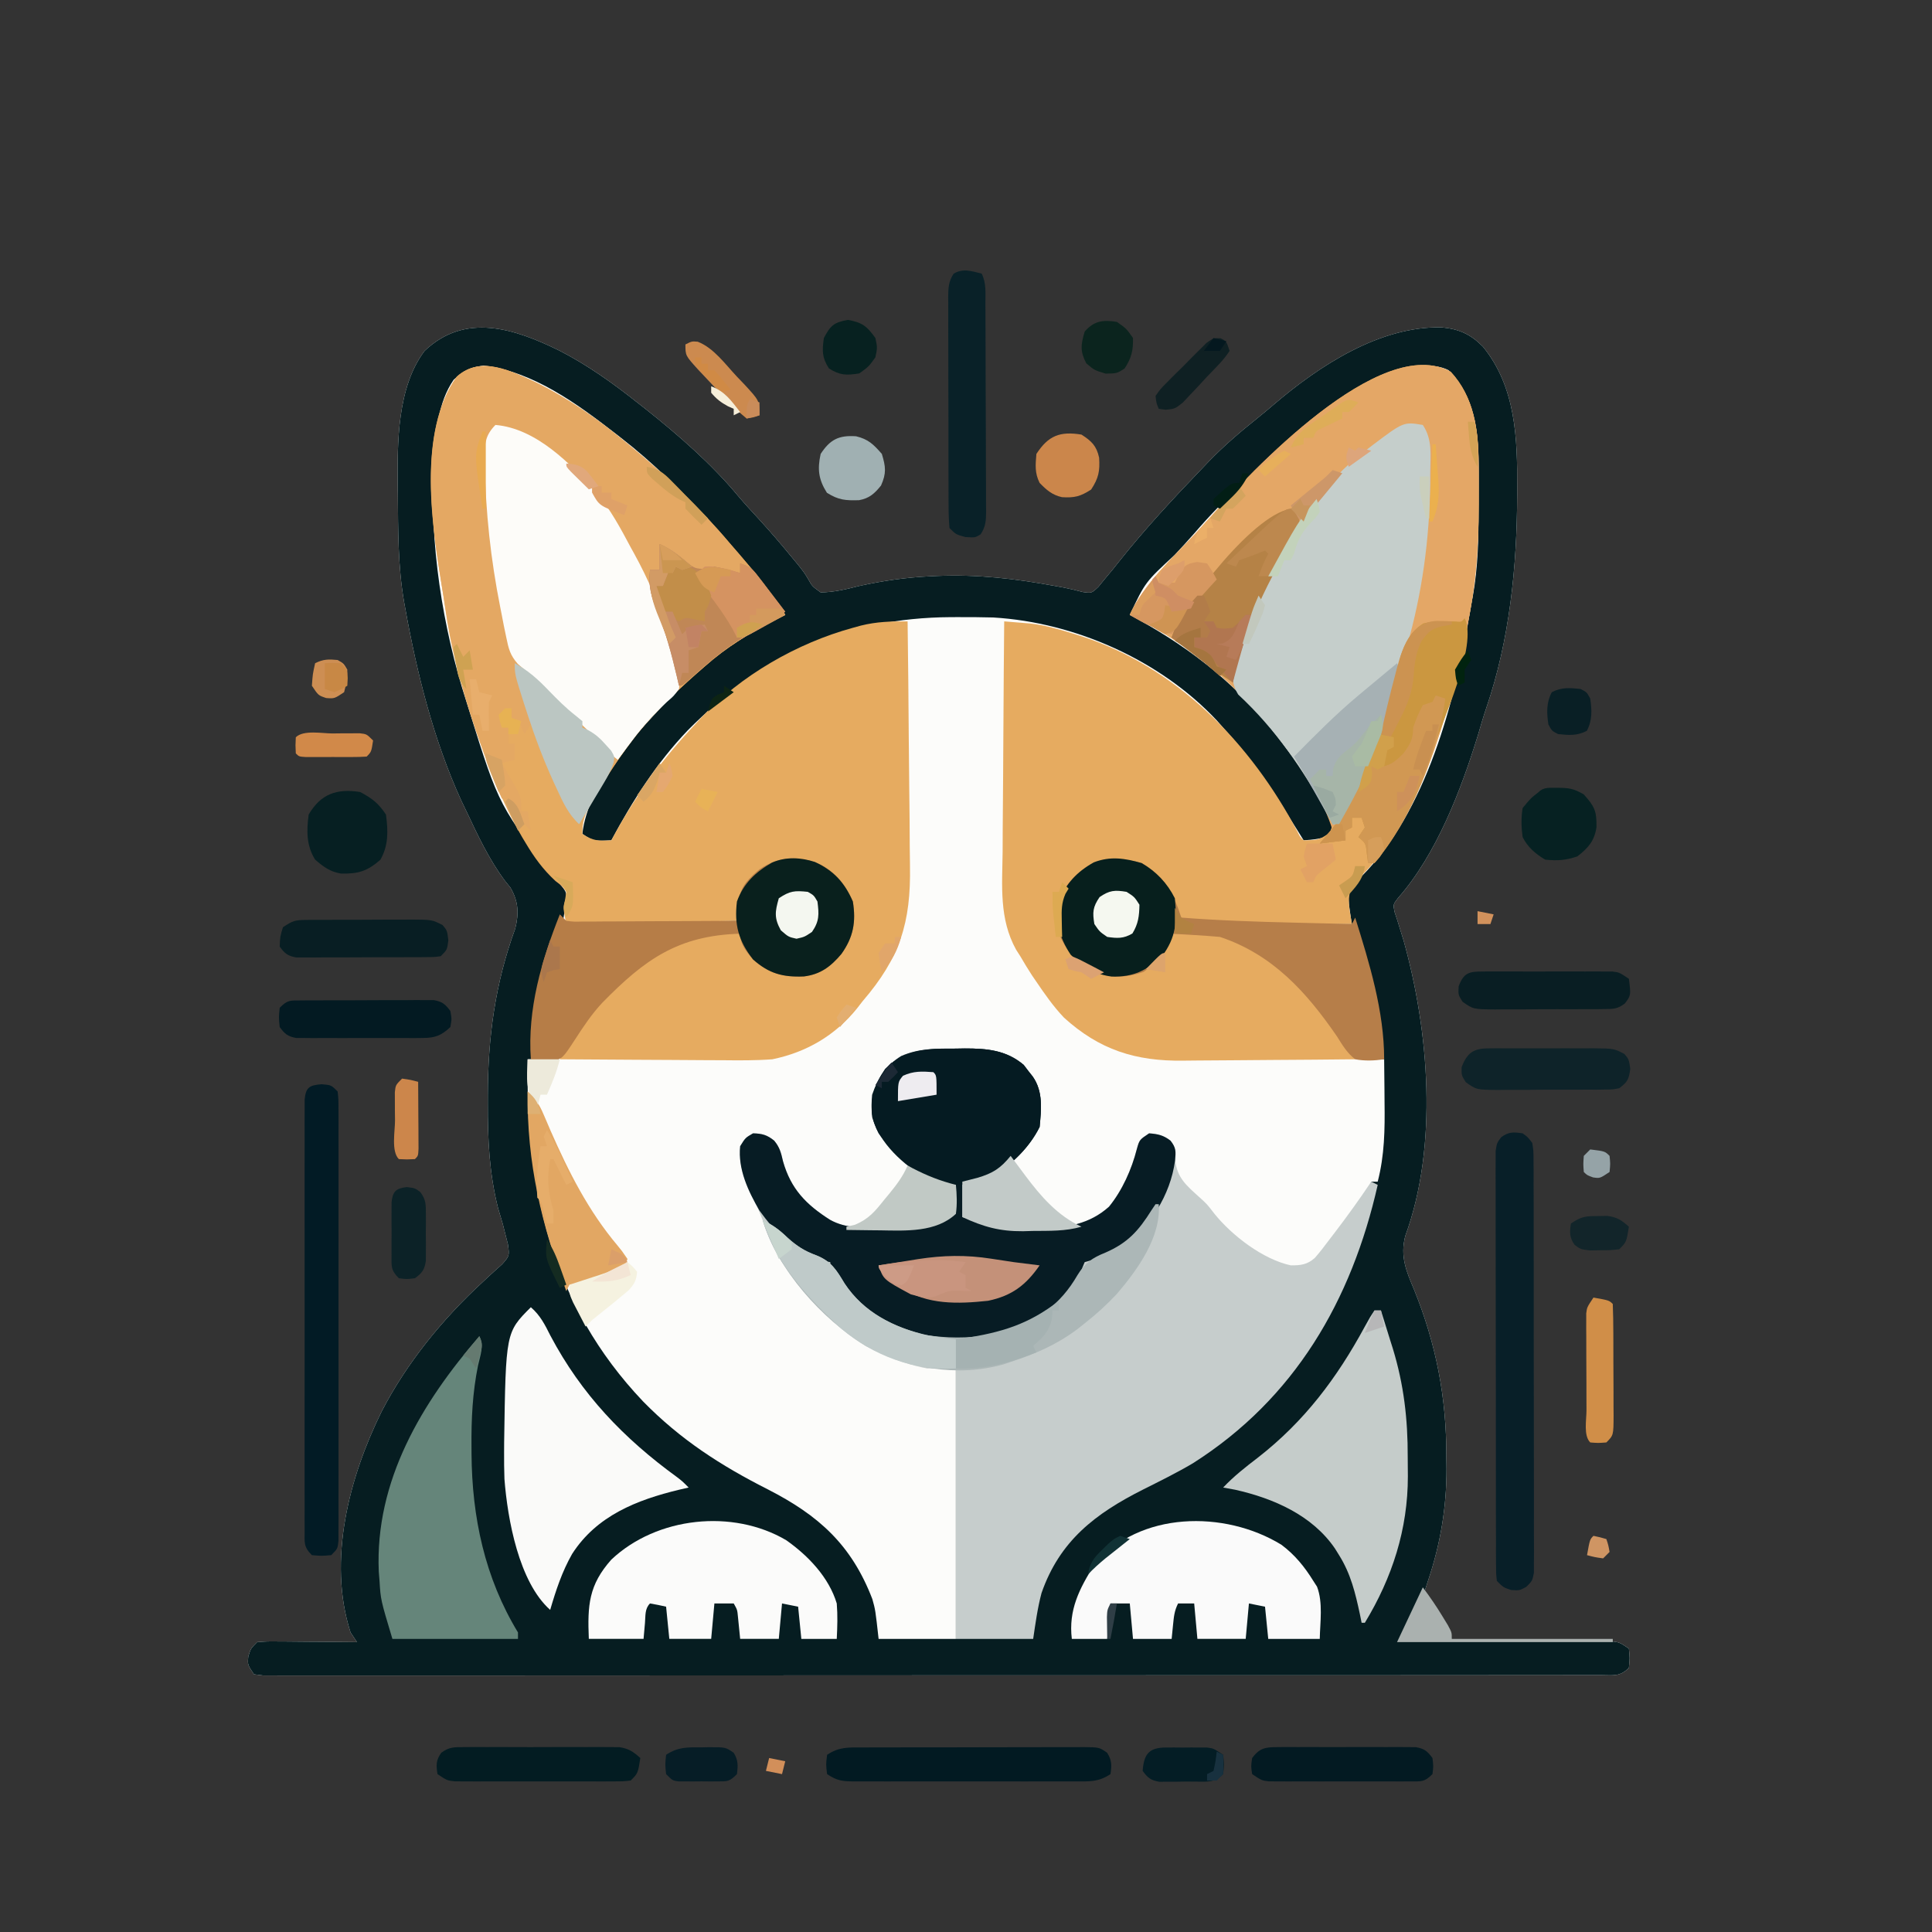 <svg width="600" height="600" xmlns="http://www.w3.org/2000/svg" version="1.1">
 <rect width="100%" height="100%" fill="#333333" stroke="none"/>
 <g>
  <title>Layer 1</title>
  <path d="m173.745,108.893c8.675,4.462 16.488,10.013 24.119,16.076c0.879,0.686 1.758,1.372 2.664,2.078c10.169,8.099 20.342,16.928 28.676,26.945c2.102,2.503 4.319,4.887 6.535,7.289c3.423,3.751 6.726,7.567 9.938,11.5c0.743,0.897 1.485,1.794 2.25,2.719c1.938,2.469 1.938,2.469 3.188,4.562c1.105,1.997 1.105,1.997 3.75,3.906c4.153,-0.031 7.989,-0.988 12,-2c7.338,-1.61 14.488,-2.645 22,-3c0.693,-0.034 1.386,-0.068 2.101,-0.103c12.577,-0.534 24.402,0.845 36.767,3.13c0.9,0.165 1.8,0.329 2.727,0.499c1.959,0.386 3.9,0.864 5.832,1.369c2.701,0.385 2.701,0.385 4.812,-1.598c0.684,-0.84 1.369,-1.681 2.074,-2.547c0.779,-0.932 1.557,-1.864 2.359,-2.824c0.768,-0.966 1.537,-1.931 2.328,-2.926c7.856,-9.82 16.292,-18.931 25,-28c0.873,-0.915 1.745,-1.83 2.645,-2.773c4.572,-4.696 9.428,-8.89 14.551,-12.977c1.832,-1.47 3.641,-2.969 5.422,-4.5c14.282,-12.206 33.001,-24.452 52.227,-24.055c5.433,0.524 8.999,2.122 12.832,6c10.231,12.541 10.717,28.514 10.637,43.992c-0.001,0.717 -0.003,1.435 -0.005,2.174c-0.082,22.2 -2.349,44.954 -9.599,66.054c-0.923,2.713 -1.719,5.459 -2.522,8.21c-5.281,17.158 -12.908,37.231 -24.953,50.875c-1.47,1.929 -1.47,1.929 -1.012,4.234c0.416,1.245 0.416,1.245 0.84,2.516c0.449,1.458 0.449,1.458 0.906,2.945c0.34,1.091 0.681,2.181 1.031,3.305c7.922,28.266 10.84,63.77 0.551,91.895c-1.638,6.261 0.285,10.852 2.699,16.543c6.875,16.942 10.108,33.577 10.062,51.875c0.024,1.948 0.024,1.948 0.049,3.936c0.006,11.938 -1.875,23.17 -5.674,34.502c-0.551,1.694 -0.551,1.694 -1.113,3.422c-1.259,3.36 -2.941,6.428 -4.673,9.567c-0.814,1.48 -0.814,1.48 -1.644,2.989c-0.415,0.75 -0.83,1.499 -1.257,2.272c0.845,0.008 1.69,0.016 2.561,0.025c7.961,0.078 15.921,0.165 23.881,0.263c4.093,0.05 8.185,0.096 12.278,0.134c3.949,0.037 7.897,0.083 11.846,0.136c1.507,0.019 3.015,0.034 4.522,0.045c2.109,0.017 4.218,0.046 6.328,0.078c1.201,0.013 2.403,0.027 3.64,0.04c2.942,0.278 2.942,0.278 5.942,2.278c0.312,3 0.312,3 0,6c-2.872,2.872 -4.853,2.252 -8.878,2.254c-0.719,0.003 -1.439,0.006 -2.18,0.01c-2.435,0.008 -4.869,0.002 -7.304,-0.004c-1.753,0.003 -3.507,0.007 -5.26,0.012c-4.837,0.01 -9.675,0.008 -14.512,0.004c-5.209,-0.002 -10.419,0.007 -15.628,0.014c-10.213,0.013 -20.425,0.015 -30.638,0.012c-8.297,-0.002 -16.593,-0 -24.89,0.004c-1.768,0.001 -1.768,0.001 -3.572,0.002c-2.394,0.001 -4.788,0.002 -7.182,0.004c-22.475,0.011 -44.949,0.009 -67.424,0.003c-20.585,-0.005 -41.169,0.006 -61.754,0.025c-21.111,0.019 -42.222,0.028 -63.333,0.024c-11.862,-0.002 -23.725,0.001 -35.587,0.015c-10.098,0.012 -20.195,0.013 -30.293,0.001c-5.157,-0.006 -10.313,-0.007 -15.47,0.005c-4.714,0.011 -9.427,0.008 -14.141,-0.006c-1.712,-0.003 -3.424,-0 -5.136,0.008c-2.314,0.01 -4.627,0.002 -6.941,-0.011c-1.934,0 -1.934,0 -3.907,0c-0.981,-0.124 -1.961,-0.247 -2.971,-0.375c-2,-3 -2,-3 -1.75,-5.562c0.75,-2.438 0.75,-2.438 2.75,-4.438c3.073,-0.227 3.073,-0.227 6.977,-0.195c1.028,0.004 1.028,0.004 2.077,0.009c2.191,0.011 4.381,0.036 6.572,0.062c1.484,0.01 2.969,0.019 4.453,0.027c3.641,0.022 7.281,0.057 10.922,0.098c-0.66,-0.99 -1.32,-1.98 -2,-3c-7.247,-22.458 -0.392,-48.274 9.667,-68.645c7.787,-15.067 19.033,-28.845 31.501,-40.292c0.516,-0.483 1.031,-0.966 1.562,-1.464c1.432,-1.33 2.889,-2.631 4.348,-3.931c2.28,-2.593 2.28,-2.593 1.809,-6.164c-0.293,-1.156 -0.585,-2.313 -0.887,-3.504c-0.338,-1.338 -0.338,-1.338 -0.684,-2.703c-0.5,-1.688 -1,-3.375 -1.5,-5.062c-2.755,-10.916 -3.217,-21.345 -3.191,-32.547c0,-0.842 0,-1.684 0.001,-2.552c0.045,-18.098 2.298,-34.67 8.519,-51.726c1.189,-4.738 0.997,-8.454 -1.492,-12.719c-0.849,-1.054 -0.849,-1.054 -1.715,-2.129c-4.966,-6.706 -8.398,-14.041 -11.938,-21.562c-0.514,-1.065 -1.029,-2.13 -1.559,-3.227c-8.605,-18.796 -13.791,-39.486 -17.441,-59.773c-0.197,-1.078 -0.197,-1.078 -0.398,-2.178c-1.896,-11.029 -1.828,-22.226 -1.915,-33.385c-0.015,-1.102 -0.015,-1.102 -0.029,-2.226c-0.153,-13.622 -0.207,-30.885 8.342,-42.211c12.643,-12.025 27.928,-6.931 41.881,-0.076z" fill="#FCFCFA" id="svg_2"/>
  <path d="m173.745,108.893c8.675,4.462 16.488,10.013 24.119,16.076c0.879,0.686 1.758,1.372 2.664,2.078c10.169,8.099 20.342,16.928 28.676,26.945c2.102,2.503 4.319,4.887 6.535,7.289c3.423,3.751 6.726,7.567 9.938,11.5c0.743,0.897 1.485,1.794 2.25,2.719c1.938,2.469 1.938,2.469 3.188,4.562c1.105,1.997 1.105,1.997 3.75,3.906c4.153,-0.031 7.989,-0.988 12,-2c7.338,-1.61 14.488,-2.645 22,-3c0.693,-0.034 1.386,-0.068 2.101,-0.103c12.577,-0.534 24.402,0.845 36.767,3.13c0.9,0.165 1.8,0.329 2.727,0.499c1.959,0.386 3.9,0.864 5.832,1.369c2.701,0.385 2.701,0.385 4.812,-1.598c0.684,-0.84 1.369,-1.681 2.074,-2.547c0.779,-0.932 1.557,-1.864 2.359,-2.824c0.768,-0.966 1.537,-1.931 2.328,-2.926c7.856,-9.82 16.292,-18.931 25,-28c0.873,-0.915 1.745,-1.83 2.645,-2.773c4.572,-4.696 9.428,-8.89 14.551,-12.977c1.832,-1.47 3.641,-2.969 5.422,-4.5c14.282,-12.206 33.001,-24.452 52.227,-24.055c5.433,0.524 8.999,2.122 12.832,6c10.231,12.541 10.717,28.514 10.637,43.992c-0.001,0.717 -0.003,1.435 -0.005,2.174c-0.082,22.2 -2.349,44.954 -9.599,66.054c-0.923,2.713 -1.719,5.459 -2.522,8.21c-5.281,17.158 -12.908,37.231 -24.953,50.875c-1.47,1.929 -1.47,1.929 -1.012,4.234c0.416,1.245 0.416,1.245 0.84,2.516c0.449,1.458 0.449,1.458 0.906,2.945c0.34,1.091 0.681,2.181 1.031,3.305c7.922,28.266 10.84,63.77 0.551,91.895c-1.638,6.261 0.285,10.852 2.699,16.543c6.875,16.942 10.108,33.577 10.062,51.875c0.024,1.948 0.024,1.948 0.049,3.936c0.006,11.938 -1.875,23.17 -5.674,34.502c-0.551,1.694 -0.551,1.694 -1.113,3.422c-1.259,3.36 -2.941,6.428 -4.673,9.567c-0.814,1.48 -0.814,1.48 -1.644,2.989c-0.415,0.75 -0.83,1.499 -1.257,2.272c0.845,0.008 1.69,0.016 2.561,0.025c7.961,0.078 15.921,0.165 23.881,0.263c4.093,0.05 8.185,0.096 12.278,0.134c3.949,0.037 7.897,0.083 11.846,0.136c1.507,0.019 3.015,0.034 4.522,0.045c2.109,0.017 4.218,0.046 6.328,0.078c1.201,0.013 2.403,0.027 3.64,0.04c2.942,0.278 2.942,0.278 5.942,2.278c0.312,3 0.312,3 0,6c-2.872,2.872 -4.853,2.252 -8.878,2.254c-0.719,0.003 -1.439,0.006 -2.18,0.01c-2.435,0.008 -4.869,0.002 -7.304,-0.004c-1.753,0.003 -3.507,0.007 -5.26,0.012c-4.837,0.01 -9.675,0.008 -14.512,0.004c-5.209,-0.002 -10.419,0.007 -15.628,0.014c-10.213,0.013 -20.425,0.015 -30.638,0.012c-8.297,-0.002 -16.593,-0 -24.89,0.004c-1.768,0.001 -1.768,0.001 -3.572,0.002c-2.394,0.001 -4.788,0.002 -7.182,0.004c-22.475,0.011 -44.949,0.009 -67.424,0.003c-20.585,-0.005 -41.169,0.006 -61.754,0.025c-21.111,0.019 -42.222,0.028 -63.333,0.024c-11.862,-0.002 -23.725,0.001 -35.587,0.015c-10.098,0.012 -20.195,0.013 -30.293,0.001c-5.157,-0.006 -10.313,-0.007 -15.47,0.005c-4.714,0.011 -9.427,0.008 -14.141,-0.006c-1.712,-0.003 -3.424,-0 -5.136,0.008c-2.314,0.01 -4.627,0.002 -6.941,-0.011c-1.934,0 -1.934,0 -3.907,0c-0.981,-0.124 -1.961,-0.247 -2.971,-0.375c-2,-3 -2,-3 -1.75,-5.562c0.75,-2.438 0.75,-2.438 2.75,-4.438c3.073,-0.227 3.073,-0.227 6.977,-0.195c1.028,0.004 1.028,0.004 2.077,0.009c2.191,0.011 4.381,0.036 6.572,0.062c1.484,0.01 2.969,0.019 4.453,0.027c3.641,0.022 7.281,0.057 10.922,0.098c-0.66,-0.99 -1.32,-1.98 -2,-3c-7.247,-22.458 -0.392,-48.274 9.667,-68.645c7.787,-15.067 19.033,-28.845 31.501,-40.292c0.516,-0.483 1.031,-0.966 1.562,-1.464c1.432,-1.33 2.889,-2.631 4.348,-3.931c2.28,-2.593 2.28,-2.593 1.809,-6.164c-0.293,-1.156 -0.585,-2.313 -0.887,-3.504c-0.338,-1.338 -0.338,-1.338 -0.684,-2.703c-0.5,-1.688 -1,-3.375 -1.5,-5.062c-2.755,-10.916 -3.217,-21.345 -3.191,-32.547c0,-0.842 0,-1.684 0.001,-2.552c0.045,-18.098 2.298,-34.67 8.519,-51.726c1.189,-4.738 0.997,-8.454 -1.492,-12.719c-0.849,-1.054 -0.849,-1.054 -1.715,-2.129c-4.966,-6.706 -8.398,-14.041 -11.938,-21.562c-0.514,-1.065 -1.029,-2.13 -1.559,-3.227c-8.605,-18.796 -13.791,-39.486 -17.441,-59.773c-0.197,-1.078 -0.197,-1.078 -0.398,-2.178c-1.896,-11.029 -1.828,-22.226 -1.915,-33.385c-0.015,-1.102 -0.015,-1.102 -0.029,-2.226c-0.153,-13.622 -0.207,-30.885 8.342,-42.211c12.643,-12.025 27.928,-6.931 41.881,-0.076zm-32.881,9.076c-4.802,7.022 -5.426,15.738 -6,24c-0.052,0.748 -0.104,1.496 -0.158,2.266c-1.387,24.228 2.7,50.691 10.158,73.734c0.464,1.481 0.464,1.481 0.937,2.992c9.219,29.548 9.219,29.548 28.063,53.508c2,2.5 2,2.5 2.047,4.766c-0.194,1.622 -0.442,3.239 -0.75,4.844c-0.098,0.624 -0.196,1.248 -0.297,1.891c1.016,1.242 1.016,1.242 3.132,1.082c1.409,-0.03 1.409,-0.03 2.846,-0.061c1.061,-0.02 2.122,-0.04 3.215,-0.061c1.154,-0.027 2.308,-0.054 3.497,-0.082c1.175,-0.024 2.35,-0.047 3.561,-0.072c3.77,-0.077 7.54,-0.161 11.311,-0.245c2.549,-0.053 5.098,-0.106 7.646,-0.158c6.264,-0.129 12.527,-0.265 18.791,-0.404c0.177,-0.916 0.177,-0.916 0.358,-1.85c0.165,-0.805 0.331,-1.61 0.501,-2.439c0.16,-0.796 0.319,-1.592 0.483,-2.413c1.362,-4.762 4.349,-7.407 8.407,-10.173c5.718,-1.979 10.887,-2.008 16.5,0.375c4.406,2.521 6.974,5.758 8.75,10.5c1.026,5.296 0.584,9.645 -2.062,14.375c-3.316,4.575 -6.723,7.074 -12.328,8.035c-5.504,0.329 -9.401,-0.653 -13.914,-3.832c-2.722,-2.534 -4.117,-5.225 -5.695,-8.578c-12.261,-0.636 -20.895,0.772 -30.453,8.703c-9.071,8.181 -17.13,16.099 -23.094,26.848c-3.652,3.646 -7.464,3.403 -12.453,3.449c-0.619,40.085 7.42,76.34 35.854,106.256c11.609,11.846 24.025,19.861 38.78,27.33c15.784,8.086 25.934,17.184 32.42,34.043c0.945,3.371 0.945,3.371 1.945,12.371c7.92,0 15.84,0 24,0c0,-27.72 0,-55.44 0,-84c-4.29,-0.66 -8.58,-1.32 -13,-2c-18.475,-5.122 -31.561,-18.483 -42,-34c-1.644,-3.266 -2.875,-6.528 -4,-10c-1.215,-3.167 -2.578,-6.202 -4.062,-9.25c-1.935,-4.35 -3.469,-8.936 -2.938,-13.75c1.336,-1.77 1.336,-1.77 3,-3c3.342,0.245 4.605,0.605 7,3c0.466,1.528 0.875,3.073 1.25,4.625c2.536,8.757 8.008,14.691 15.75,19.375c4.953,2.728 10.184,2.331 15.688,2.312c0.943,0.016 1.886,0.032 2.857,0.049c6.507,0.004 12.422,-0.807 18.455,-3.361c2.214,-1.787 2.214,-1.787 2.195,-4.164c-0.023,-0.812 -0.046,-1.624 -0.07,-2.461c-0.018,-0.817 -0.036,-1.635 -0.055,-2.477c-0.023,-0.626 -0.046,-1.253 -0.07,-1.898c-0.736,-0.231 -1.472,-0.461 -2.23,-0.699c-5.818,-1.944 -9.704,-3.538 -13.77,-8.301c-1.031,-0.784 -2.062,-1.567 -3.125,-2.375c-4.21,-3.843 -5.6,-7.461 -6.312,-13.062c0.625,-5.088 2.006,-9.639 6.156,-12.922c6.417,-3.753 11.766,-3.853 18.969,-3.891c1.453,-0.031 1.453,-0.031 2.936,-0.062c6.396,-0.035 12.977,0.142 17.934,4.765c4.502,5.252 4.789,8.825 4.724,15.567c-0.586,6.206 -4.85,9.971 -9.281,13.98c-4.576,3.559 -8.424,4.846 -14,6c0,3.63 0,7.26 0,11c7.518,3.471 13.386,4.606 21.625,4.438c1.477,0.011 1.477,0.011 2.984,0.021c8.373,-0.073 15.394,-1.666 21.723,-7.459c4.932,-5.914 7.972,-13.538 9.668,-21c2.812,-0.688 2.812,-0.688 6,-1c1.691,1.223 1.691,1.223 3,3c0.195,1.945 0.195,1.945 0.125,4.125c0.43,5.642 3.513,8.096 7.555,11.758c1.965,1.793 3.519,3.521 5.133,5.617c5.789,6.899 15.182,14.554 24.188,16.5c3.957,-0.11 5.54,-0.569 8.457,-3.301c0.777,-0.994 1.555,-1.988 2.355,-3.012c0.419,-0.53 0.839,-1.059 1.271,-1.605c1.323,-1.682 2.62,-3.381 3.917,-5.083c0.881,-1.132 1.763,-2.263 2.645,-3.395c4.392,-4.84 4.392,-4.84 6.355,-10.605c0.66,0 1.32,0 2,0c2.131,-8.235 2.238,-16.157 2.125,-24.625c-0.014,-1.936 -0.014,-1.936 -0.027,-3.91c-0.023,-3.155 -0.056,-6.31 -0.098,-9.465c-0.896,-0.004 -0.896,-0.004 -1.811,-0.008c-6.54,-0.318 -6.54,-0.318 -9.658,-3.555c-0.67,-1.134 -1.341,-2.269 -2.031,-3.438c-9.192,-14.316 -21.17,-26.557 -37.5,-32c-2.573,-0.07 -5.116,-0.094 -7.688,-0.062c-1.053,0.007 -1.053,0.007 -2.127,0.014c-1.729,0.012 -3.457,0.03 -5.186,0.049c-0.743,1.578 -0.743,1.578 -1.5,3.188c-2.562,4.423 -5.766,6.919 -10.5,8.812c-5.496,1.093 -10.356,0.155 -15.203,-2.617c-4.06,-3.124 -6.301,-6.82 -7.273,-11.844c-0.319,-5.451 0.731,-9.412 3.934,-13.844c3.113,-3.42 6.143,-5.325 10.746,-6.035c5.206,-0.221 9.226,0.703 13.797,3.34c4.496,4.391 6.658,9.23 9,15c11.663,0.979 23.239,1.121 34.938,1.062c1.762,-0.005 3.525,-0.01 5.287,-0.014c4.258,-0.011 8.517,-0.028 12.775,-0.049c-0.117,-0.667 -0.234,-1.335 -0.355,-2.023c-1.051,-7.288 -1.051,-7.288 0.91,-10.614c0.766,-0.677 1.531,-1.354 2.32,-2.051c20.213,-20.182 29.212,-54.54 33.715,-81.846c0.29,-1.747 0.607,-3.489 0.943,-5.228c1.654,-9.224 1.806,-18.309 1.783,-27.65c-0.003,-2.65 0.02,-5.3 0.046,-7.95c0.048,-12.604 0.034,-25.087 -9.361,-34.639c-4.6,-2.3 -9.278,-1.106 -13.938,0.438c-16.302,6.373 -30.009,16.706 -42.789,28.473c-2.12,1.949 -4.278,3.837 -6.461,5.715c-5.706,4.984 -10.859,10.339 -15.797,16.078c-1.987,2.264 -4.023,4.475 -6.074,6.681c-9.12,8.414 -9.12,8.414 -13.942,18.615c0.871,0.473 1.743,0.946 2.641,1.434c16.957,9.352 31.62,21.063 43.359,36.566c0.617,0.813 0.617,0.813 1.247,1.642c12.7,16.854 12.7,16.854 15.753,25.358c-0.602,2.32 -0.602,2.32 -2,4c-3.625,0.75 -3.625,0.75 -7,1c-0.639,-1.031 -1.279,-2.062 -1.938,-3.125c-0.69,-1.096 -0.69,-1.096 -1.395,-2.215c-1.218,-1.943 -2.422,-3.895 -3.617,-5.852c-5.323,-8.611 -11.276,-16.292 -18.051,-23.809c-0.965,-1.091 -0.965,-1.091 -1.949,-2.203c-17.521,-18.699 -43.932,-30.48 -69.459,-32c-3.742,-0.101 -7.474,-0.126 -11.217,-0.11c-0.661,0.002 -1.321,0.004 -2.002,0.007c-32.417,0.169 -58.928,12.222 -81.628,35.139c-9.717,10.165 -17.111,21.83 -23.745,34.167c-5.625,0.25 -5.625,0.25 -9,-2c1.767,-16.045 17.462,-31.804 28,-43c0.548,-0.601 1.096,-1.201 1.66,-1.82c9.57,-10.111 20.973,-17.056 33.34,-23.18c-2.828,-4.41 -5.896,-8.408 -9.312,-12.375c-0.487,-0.57 -0.974,-1.14 -1.476,-1.728c-1.4,-1.636 -2.804,-3.267 -4.211,-4.897c-0.646,-0.749 -1.292,-1.498 -1.957,-2.27c-1.67,-1.92 -3.353,-3.828 -5.043,-5.73c-0.696,-0.789 -1.392,-1.578 -2.109,-2.391c-8.345,-9.381 -16.968,-17.896 -26.891,-25.609c-0.565,-0.441 -1.13,-0.883 -1.712,-1.337c-11.93,-9.254 -25.599,-19.276 -40.976,-21.1c-4.255,0.562 -6.13,1.538 -9.312,4.438z" fill="#061D21" id="svg_3"/>
  <path d="m450.551,115.469c7.209,7.794 8.616,18.058 8.648,28.32c0.012,1.22 0.012,1.22 0.025,2.465c0.019,2.614 0.019,5.226 0.014,7.84c0,1.339 0,1.339 0,2.706c-0.027,14.098 -1.065,27.426 -4.375,41.169c-0.283,1.327 -0.563,2.656 -0.84,3.984c-5.575,24.766 -14.23,54.937 -33.754,72.457c-2.246,4.087 -1.158,8.088 -0.406,12.559c-5.137,0.025 -10.274,0.043 -15.411,0.055c-1.741,0.005 -3.481,0.012 -5.222,0.021c-5.003,0.025 -10.004,0.017 -15.006,-0.046c-1.547,-0.019 -3.093,-0.032 -4.64,-0.038c-2.083,-0.015 -4.162,-0.069 -6.244,-0.136c-1.756,-0.038 -1.756,-0.038 -3.548,-0.077c-2.928,-0.778 -2.928,-0.778 -5.036,-3.501c-1.454,-3.027 -1.454,-3.027 -2.7,-6.312c-1.662,-4.136 -3.469,-5.618 -7.191,-7.965c-5.002,-1.541 -10.279,-2.066 -15.223,-0.129c-4.752,2.709 -8.124,5.83 -9.777,11.129c-0.902,5.26 -0.592,9.657 2,14.375c3.425,4.752 7.52,6.986 13.234,8.035c5.177,0.348 8.794,-0.886 13.035,-3.832c2.764,-2.52 4.144,-5.208 5.73,-8.578c12.619,-0.776 22.173,0.464 32.062,9.125c1.659,1.611 3.305,3.237 4.938,4.875c0.907,0.848 1.815,1.696 2.75,2.57c6.848,6.525 12.269,13.387 17.25,21.43c0,0.33 0,0.66 0,1c-8.546,0.093 -17.091,0.164 -25.637,0.207c-3.969,0.021 -7.938,0.049 -11.907,0.095c-3.839,0.044 -7.677,0.067 -11.515,0.078c-1.456,0.007 -2.913,0.022 -4.369,0.043c-14.731,0.211 -26.005,-3.357 -37.009,-13.36c-3.308,-3.478 -5.997,-7.352 -8.688,-11.312c-0.612,-0.893 -0.612,-0.893 -1.236,-1.804c-1.282,-1.947 -2.457,-3.936 -3.639,-5.946c-0.434,-0.678 -0.867,-1.356 -1.314,-2.055c-5.286,-9.556 -4.315,-19.777 -4.174,-30.363c0.009,-2.069 0.016,-4.139 0.021,-6.208c0.019,-5.414 0.068,-10.827 0.124,-16.241c0.051,-5.537 0.074,-11.075 0.099,-16.612c0.053,-10.841 0.139,-21.681 0.244,-32.521c1.73,0.138 3.46,0.281 5.19,0.427c1.445,0.119 1.445,0.119 2.919,0.24c4.39,0.505 8.493,1.648 12.703,2.957c0.862,0.266 1.725,0.532 2.613,0.805c30.171,9.644 53.224,33.455 67.734,61.031c0.746,1.539 0.746,1.539 1.84,2.539c4.73,-0.083 4.73,-0.083 8.449,-2.598c0.879,-3.834 -1.157,-6.452 -3.074,-9.652c-0.41,-0.702 -0.819,-1.403 -1.241,-2.126c-14.109,-23.591 -33.13,-43.631 -58.134,-55.624c4.47,-9.759 13.223,-17.615 20.492,-25.374c1.428,-1.54 2.834,-3.097 4.231,-4.665c12.811,-14.301 53.145,-57.639 74.965,-45.461z" fill="#E6AB60" id="svg_4"/>
  <path d="m166.864,118.969c9.854,4.965 18.506,11.002 27,18c0.573,0.47 1.145,0.939 1.735,1.423c11.308,9.333 21.807,19.356 31.265,30.577c0.885,1.022 1.77,2.042 2.656,3.062c5.229,6.055 10.153,12.095 14.344,18.938c-0.967,0.485 -1.934,0.969 -2.93,1.469c-8.083,4.13 -15.241,8.479 -22.07,14.531c-0.853,0.745 -1.707,1.49 -2.586,2.258c-7.415,6.569 -14.362,13.222 -20.289,21.18c-0.763,1.022 -0.763,1.022 -1.542,2.065c-3.589,4.91 -6.825,9.962 -9.833,15.247c-0.383,0.667 -0.765,1.334 -1.16,2.021c-1.879,3.423 -2.59,5.235 -2.59,9.229c3.435,2.29 4.985,2.178 9,2c0.71,-1.307 0.71,-1.307 1.434,-2.641c6.797,-12.322 14.906,-23.106 24.566,-33.359c0.611,-0.675 1.222,-1.351 1.852,-2.047c12.396,-13.188 29.771,-23.196 47.148,-27.953c0.812,-0.224 1.624,-0.449 2.461,-0.68c4.971,-1.238 9.424,-1.345 14.539,-1.32c0.163,12.144 0.287,24.289 0.363,36.434c0.036,5.641 0.086,11.281 0.165,16.921c0.077,5.453 0.118,10.905 0.136,16.359c0.013,2.071 0.038,4.141 0.076,6.212c0.31,17.596 -3.067,28.508 -14.74,42.074c-0.531,0.686 -1.062,1.372 -1.609,2.078c-6.816,8.504 -15.762,13.728 -26.391,15.922c-5.143,0.391 -10.262,0.351 -15.414,0.293c-1.465,-0.006 -2.931,-0.01 -4.396,-0.013c-3.824,-0.011 -7.648,-0.041 -11.471,-0.074c-3.915,-0.031 -7.83,-0.044 -11.746,-0.06c-7.658,-0.032 -15.315,-0.083 -22.973,-0.146c0.771,-1.431 1.547,-2.86 2.325,-4.287c0.432,-0.796 0.863,-1.592 1.308,-2.412c1.982,-3.338 4.421,-6.03 7.117,-8.801c0.525,-0.551 1.05,-1.102 1.591,-1.67c1.055,-1.104 2.115,-2.204 3.179,-3.299c1.321,-1.367 2.617,-2.758 3.909,-4.152c8.238,-8.692 17.428,-14.499 29.633,-15.004c6.337,0.066 6.337,0.066 8.711,2.273c1.164,2.102 1.164,2.102 2.18,4.305c1.468,2.87 3.173,4.029 6.027,5.422c5.287,1.636 10.82,1.571 15.832,-0.875c4.662,-3.16 7.587,-7.426 8.668,-12.961c0.308,-5.407 -0.695,-9.437 -3.871,-13.844c-3.926,-4.136 -8.469,-5.879 -14.109,-6.258c-5.075,0.263 -8.753,2.188 -12.5,5.562c-3.294,4.094 -4.124,7.744 -5,13c-17.49,0.33 -34.98,0.66 -53,1c-1,-5 -1,-5 -0.352,-7.602c0.116,-0.791 0.232,-1.583 0.352,-2.398c-1.326,-1.828 -1.326,-1.828 -3.375,-3.375c-3.874,-3.596 -6.569,-7.307 -9.25,-11.812c-0.347,-0.575 -0.694,-1.15 -1.052,-1.742c-6.447,-11.066 -10.938,-22.897 -14.948,-35.008c-0.24,-0.721 -0.48,-1.441 -0.727,-2.184c-3.742,-11.31 -6.681,-22.477 -8.29,-34.306c-0.373,-2.685 -0.806,-5.355 -1.248,-8.03c-3.024,-19.009 -6.949,-46.865 4.891,-63.543c7.573,-6.776 17.056,-1.616 25,2z" fill="#E6AB60" id="svg_5"/>
  <path d="m296.739,325.656c0.955,-0.016 1.91,-0.032 2.895,-0.049c6.819,-0.005 12.883,0.509 18.289,5.115c0.455,0.597 0.91,1.194 1.379,1.809c0.473,0.599 0.946,1.199 1.434,1.816c3.256,4.676 2.647,10.126 2.129,15.621c-3.241,6.603 -9.435,12.557 -16,16c-2.732,0.657 -5.175,0.851 -8,1c0,3.63 0,7.26 0,11c7.431,2.568 13.787,3.468 21.625,3.375c1.477,0.017 1.477,0.017 2.984,0.035c7.788,-0.031 14.905,-1.203 20.945,-6.633c4.127,-5.075 7.026,-11.58 8.633,-17.902c0.812,-2.875 0.812,-2.875 3.812,-4.875c2.771,0.208 4.449,0.568 6.648,2.293c1.694,2.139 1.563,3.146 1.477,5.832c0.424,5.665 3.568,8.152 7.621,11.824c2.254,2.051 2.254,2.051 4.566,5.051c5.458,6.761 15.039,14.131 23.688,16c3.107,0.021 5.126,-0.219 7.491,-2.333c1.575,-1.811 3.018,-3.676 4.446,-5.604c0.519,-0.674 1.037,-1.349 1.571,-2.043c3.989,-5.225 7.839,-10.553 11.491,-16.019c0.66,0.33 1.32,0.66 2,1c-8.122,35.928 -25.766,66.382 -57.421,86.476c-5.019,2.966 -10.247,5.533 -15.454,8.149c-14.818,7.463 -25.888,15.909 -31.535,32.148c-1.239,4.677 -1.883,9.445 -2.59,14.227c-7.92,0 -15.84,0 -24,0c0,-27.72 0,-55.44 0,-84c-2.97,0 -5.94,0 -9,0c-19.835,-3.779 -33.465,-17.18 -44.938,-32.883c-2.772,-4.189 -4.523,-8.365 -6.062,-13.117c-1.215,-3.167 -2.578,-6.202 -4.062,-9.25c-1.978,-4.472 -3.351,-8.812 -2.938,-13.75c1.625,-2.625 1.625,-2.625 4,-4c2.84,0.069 4.356,0.481 6.57,2.266c1.737,2.108 2.13,3.77 2.742,6.422c2.443,8.608 7.182,13.459 14.637,18.184c5.042,2.775 10.013,2.349 15.613,2.379c0.952,0.021 1.904,0.041 2.885,0.062c6.61,0.036 12.383,-0.871 18.553,-3.312c1.583,-1.583 1.347,-3.38 1.562,-5.562c0.126,-1.239 0.126,-1.239 0.254,-2.504c0.061,-0.638 0.121,-1.276 0.184,-1.934c-0.58,-0.098 -1.16,-0.196 -1.758,-0.297c-9.996,-1.913 -16.325,-7.542 -22.242,-15.703c-2.147,-4.079 -2.466,-7.42 -2,-12c1.816,-5.243 4.202,-9.03 9,-12c5.57,-2.426 10.909,-2.332 16.875,-2.312z" fill="#C6CDCC" id="svg_6"/>
  <path d="m450.551,115.469c7.209,7.794 8.616,18.058 8.648,28.32c0.008,0.813 0.017,1.627 0.025,2.465c0.019,2.614 0.019,5.226 0.014,7.84c0,1.339 0,1.339 0,2.706c-0.027,14.098 -1.065,27.426 -4.375,41.169c-0.283,1.327 -0.563,2.656 -0.84,3.984c-5.07,22.525 -12.693,47.56 -27.16,66.016c-0.66,0 -1.32,0 -2,0c-0.124,-0.949 -0.247,-1.897 -0.375,-2.875c-0.342,-3.212 -0.342,-3.212 -2.625,-5.125c0.66,-0.99 1.32,-1.98 2,-3c-0.33,-0.99 -0.66,-1.98 -1,-3c-0.99,0 -1.98,0 -3,0c0,0.99 0,1.98 0,3c-0.66,0.33 -1.32,0.66 -2,1c0,0.99 0,1.98 0,3c-2.64,0.33 -5.28,0.66 -8,1c1.98,-1.98 1.98,-1.98 4,-4c-1.395,-4.758 -3.435,-8.848 -6,-13.062c-0.397,-0.653 -0.793,-1.307 -1.202,-1.98c-13.668,-22.092 -32.206,-40.642 -55.798,-51.958c4.47,-9.759 13.223,-17.615 20.492,-25.374c1.428,-1.54 2.834,-3.097 4.231,-4.665c12.811,-14.301 53.145,-57.639 74.965,-45.461z" fill="#E4A766" id="svg_7"/>
  <path d="m166.864,118.969c9.854,4.965 18.506,11.002 27,18c0.573,0.47 1.145,0.939 1.735,1.423c11.308,9.333 21.807,19.356 31.265,30.577c0.885,1.022 1.77,2.042 2.656,3.062c5.229,6.055 10.153,12.095 14.344,18.938c-0.967,0.485 -1.934,0.969 -2.93,1.469c-8.083,4.13 -15.241,8.479 -22.07,14.531c-0.853,0.745 -1.707,1.49 -2.586,2.258c-7.393,6.55 -14.323,13.179 -20.227,21.117c-0.759,1.014 -0.759,1.014 -1.534,2.049c-5.499,7.494 -10.12,15.473 -14.653,23.576c-2.223,-2.05 -3.62,-3.892 -4.902,-6.625c-0.331,-0.702 -0.663,-1.404 -1.004,-2.127c-0.34,-0.742 -0.681,-1.484 -1.031,-2.248c-0.528,-1.135 -0.528,-1.135 -1.066,-2.293c-2.659,-5.791 -5.007,-11.65 -6.996,-17.707c-0.66,0.99 -1.32,1.98 -2,3c-0.433,-0.959 -0.433,-0.959 -0.875,-1.938c-0.953,-2.215 -0.953,-2.215 -3.125,-3.062c0,-0.99 0,-1.98 0,-3c-1.485,0.99 -1.485,0.99 -3,2c0,1.32 0,2.64 0,4c0.66,0 1.32,0 2,0c0,1.65 0,3.3 0,5c0.66,0 1.32,0 2,0c0,1.65 0,3.3 0,5c-1.98,0.495 -1.98,0.495 -4,1c0.433,0.748 0.866,1.495 1.312,2.266c0.557,0.985 1.114,1.97 1.688,2.984c0.557,0.975 1.114,1.949 1.688,2.953c1.312,2.797 1.312,2.797 1.312,6.797c0.66,0 1.32,0 2,0c0.33,1.98 0.66,3.96 1,6c-2.241,-1.921 -3.195,-3.406 -4.5,-6.125c-1.231,-3.171 -1.231,-3.171 -4.5,-3.875c-1.239,-2.561 -2.271,-5.026 -3.25,-7.688c-0.3,-0.8 -0.6,-1.6 -0.909,-2.425c-0.969,-2.622 -1.909,-5.252 -2.841,-7.888c-0.31,-0.875 -0.621,-1.751 -0.941,-2.653c-4.753,-13.611 -7.875,-27.112 -10.059,-41.347c-0.15,-0.907 -0.299,-1.815 -0.453,-2.75c-3.249,-19.721 -7.896,-48.854 4.453,-66.25c7.573,-6.776 17.056,-1.616 25,2z" fill="#E4A863" id="svg_8"/>
  <path d="m296.739,325.656c0.955,-0.016 1.91,-0.032 2.895,-0.049c6.819,-0.005 12.883,0.509 18.289,5.115c0.455,0.597 0.91,1.194 1.379,1.809c0.473,0.599 0.946,1.199 1.434,1.816c3.256,4.676 2.647,10.126 2.129,15.621c-3.241,6.603 -9.435,12.557 -16,16c-2.732,0.657 -5.175,0.851 -8,1c0,3.63 0,7.26 0,11c7.431,2.568 13.787,3.468 21.625,3.375c1.477,0.017 1.477,0.017 2.984,0.035c7.788,-0.031 14.905,-1.203 20.945,-6.633c4.127,-5.075 7.026,-11.58 8.633,-17.902c0.812,-2.875 0.812,-2.875 3.812,-4.875c2.761,0.207 4.448,0.575 6.652,2.273c1.761,2.256 1.675,3.338 1.41,6.164c-1.467,10.91 -7.878,20.659 -16.438,27.375c-2.625,1.813 -4.811,2.548 -7.938,3.125c-1.217,0.351 -2.434,0.701 -3.688,1.062c-1.155,2.711 -1.155,2.711 -2,6c-6.983,10.191 -17.027,15.681 -29,18c-13.924,1.355 -26.945,-0.931 -38,-10c-4.028,-3.556 -7.625,-7.111 -10,-12c0,-0.66 0,-1.32 0,-2c-1.104,-0.17 -1.104,-0.17 -2.23,-0.344c-8.313,-1.97 -14.929,-8.939 -19.77,-15.656c-3.491,-6.003 -6.752,-12.88 -6,-20c1.625,-2.625 1.625,-2.625 4,-4c2.84,0.069 4.356,0.481 6.57,2.266c1.737,2.108 2.13,3.77 2.742,6.422c2.443,8.608 7.182,13.459 14.637,18.184c5.042,2.775 10.013,2.349 15.613,2.379c0.952,0.021 1.904,0.041 2.885,0.062c6.61,0.036 12.383,-0.871 18.553,-3.312c1.583,-1.583 1.347,-3.38 1.562,-5.562c0.126,-1.239 0.126,-1.239 0.254,-2.504c0.061,-0.638 0.121,-1.276 0.184,-1.934c-0.58,-0.098 -1.16,-0.196 -1.758,-0.297c-9.996,-1.913 -16.325,-7.542 -22.242,-15.703c-2.147,-4.079 -2.466,-7.42 -2,-12c1.816,-5.243 4.202,-9.03 9,-12c5.57,-2.426 10.909,-2.332 16.875,-2.312z" fill="#071C24" id="svg_9"/>
  <path d="m441.864,131.969c3.076,4.614 2.339,9.255 2.312,14.688c-0.006,1.736 -0.006,1.736 -0.013,3.507c-0.221,17.312 -2.499,34.171 -7.3,50.805c-0.534,1.917 -1.068,3.833 -1.602,5.75c-4.902,17.407 -10.476,33.488 -19.398,49.25c-0.66,0 -1.32,0 -2,0c-0.51,-0.969 -1.021,-1.939 -1.547,-2.938c-7.471,-13.89 -16.186,-26.568 -27.785,-37.34c-2.503,-4.086 -1.741,-7.188 -0.668,-11.723c0.949,-3.347 2.111,-6.572 3.375,-9.812c0.349,-0.902 0.699,-1.804 1.059,-2.734c5.79,-14.462 13.09,-27.874 23.566,-39.454c0.473,-0.614 0.946,-1.227 1.434,-1.859c3.168,-4.098 6.991,-7.226 11.066,-10.391c0.546,-0.425 1.092,-0.85 1.655,-1.287c9.873,-7.458 9.873,-7.458 15.845,-6.463z" fill="#C5CECB" id="svg_10"/>
  <path d="m153.864,131.969c12.663,1.079 23.393,12.055 31.542,21.229c4.229,5.138 7.353,10.914 10.458,16.771c0.344,0.622 0.687,1.244 1.042,1.885c4.481,8.115 7.971,16.401 10.959,25.177c0.303,0.881 0.606,1.761 0.918,2.668c1.576,4.84 2.786,9.13 2.082,14.269c-1.617,2.195 -1.617,2.195 -3.875,4.125c-4.043,3.709 -7.398,7.572 -10.688,11.938c-0.441,0.585 -0.883,1.169 -1.337,1.772c-1.039,1.385 -2.07,2.774 -3.1,4.166c-2.564,-1.994 -4.803,-3.748 -6.812,-6.312c-1.831,-2.249 -3.5,-3.891 -5.688,-5.75c-5.828,-4.974 -11.121,-10.489 -16.5,-15.938c-0.683,-0.593 -1.365,-1.187 -2.069,-1.798c-2.375,-2.708 -2.842,-4.683 -3.564,-8.198c-0.248,-1.188 -0.496,-2.376 -0.751,-3.6c-0.244,-1.268 -0.489,-2.535 -0.741,-3.841c-0.129,-0.649 -0.258,-1.298 -0.39,-1.966c-2.941,-14.826 -4.555,-29.545 -4.797,-44.659c-0.018,-0.745 -0.036,-1.489 -0.054,-2.257c0.007,-4.178 0.389,-6.656 3.367,-9.681z" fill="#FDFCF9" id="svg_11"/>
  <path d="m426.864,406.969c0.66,0 1.32,0 2,0c0.971,3.079 1.924,6.164 2.875,9.25c0.269,0.853 0.539,1.707 0.816,2.586c3.427,11.202 4.663,21.943 4.624,33.655c-0.003,2.008 0.02,4.014 0.046,6.021c0.008,16.423 -4.845,31.464 -13.361,45.488c-0.33,0 -0.66,0 -1,0c-0.17,-0.846 -0.34,-1.691 -0.516,-2.562c-1.422,-6.655 -2.853,-12.645 -6.484,-18.438c-0.63,-1.015 -0.63,-1.015 -1.273,-2.051c-7.044,-10.332 -19.055,-15.581 -30.977,-18.262c-1.856,-0.34 -1.856,-0.34 -3.75,-0.688c3.324,-3.522 6.981,-6.381 10.812,-9.312c14.416,-11.239 24.527,-24.694 33.188,-40.688c1.594,-2.902 1.594,-2.902 3,-5z" fill="#C5CCCA" id="svg_13"/>
  <path d="m164.864,405.969c2.922,2.539 4.337,5.375 6.062,8.812c9.666,18.256 22.69,31.853 39.309,43.942c1.629,1.246 1.629,1.246 3.629,3.246c-0.955,0.219 -1.91,0.438 -2.895,0.664c-13.217,3.181 -25.669,8.089 -33.293,19.961c-3.13,5.505 -5.043,11.316 -6.812,17.375c-9.73,-8.659 -13.235,-28.125 -14.206,-40.664c-0.097,-2.782 -0.122,-5.552 -0.106,-8.336c0.004,-0.999 0.008,-1.998 0.013,-3.027c0.512,-34.185 0.512,-34.185 8.3,-41.973z" fill="#FAFAF9" id="svg_14"/>
  <path d="m148.864,414.969c1.535,3.07 0.295,5.88 -0.41,9.102c-1.712,8.472 -2.107,16.651 -2.027,25.273c0.003,0.718 0.007,1.437 0.01,2.177c0.133,19.627 4.108,38.479 14.427,55.448c0,0.66 0,1.32 0,2c-12.87,0 -25.74,0 -39,0c-3.65,-12.166 -3.65,-12.166 -4,-18c-0.076,-0.947 -0.152,-1.895 -0.23,-2.871c-1.232,-28.27 13.392,-52.513 31.23,-73.129z" fill="#65857A" id="svg_15"/>
  <path d="m255.176,268.656c4.742,2.668 7.545,6.359 9.688,11.312c1.024,6.34 0.16,11.083 -3.566,16.309c-3.313,3.909 -6.474,6.323 -11.633,6.965c-6.561,0.268 -10.84,-0.873 -15.801,-5.273c-2.095,-2.421 -4,-4.673 -4,-8c-19.335,0.557 -29.66,8.03 -42.793,21.422c-3.292,3.512 -5.846,7.362 -8.457,11.391c-3.84,5.882 -3.84,5.882 -7.367,7.066c-2.508,-0.004 -2.508,-0.004 -6.383,-0.879c-1.116,-15.527 3.309,-30.703 9,-45c0.66,0.66 1.32,1.32 2,2c2.346,0.293 2.346,0.293 5.092,0.227c1.591,-0 1.591,-0 3.215,-0c1.723,-0.015 1.723,-0.015 3.482,-0.031c1.174,-0.003 2.347,-0.006 3.556,-0.009c3.76,-0.011 7.52,-0.036 11.28,-0.062c2.544,-0.01 5.089,-0.019 7.633,-0.027c6.247,-0.022 12.495,-0.056 18.742,-0.098c0.058,-0.623 0.117,-1.246 0.177,-1.888c0.082,-0.815 0.164,-1.629 0.248,-2.468c0.079,-0.809 0.158,-1.617 0.239,-2.45c0.644,-4.207 3.23,-6.504 6.336,-9.194c6.059,-4.174 12.701,-4.341 19.312,-1.312z" fill="#B67D47" id="svg_16"/>
  <path d="m354.551,268.031c6.958,4.07 9.933,9.404 12.312,16.938c11.642,0.898 23.266,1.291 34.938,1.562c1.762,0.043 3.525,0.087 5.287,0.131c4.258,0.105 8.517,0.207 12.775,0.307c0.33,-0.66 0.66,-1.32 1,-2c4.423,14.157 9,29.023 9,44c-3.101,0.435 -5.91,0.57 -9,0c-2.501,-1.935 -3.965,-4.399 -5.625,-7.062c-9.558,-13.902 -20.043,-25.494 -36.375,-30.938c-2.566,-0.227 -5.117,-0.416 -7.688,-0.562c-1.053,-0.065 -1.053,-0.065 -2.127,-0.131c-1.728,-0.106 -3.457,-0.207 -5.186,-0.307c-0.12,0.597 -0.24,1.194 -0.363,1.809c-1.324,4.556 -4.596,7.482 -8.387,10.066c-5.815,2.013 -10.924,2.021 -16.562,-0.562c-4.742,-2.668 -7.545,-6.359 -9.688,-11.312c-0.831,-5.144 -0.584,-9.728 2,-14.312c6.173,-8.548 13.82,-10.468 23.688,-7.625z" fill="#B67E49" id="svg_17"/>
  <path d="m397.926,479.719c4.168,3.098 7.219,6.847 9.938,11.25c0.38,0.59 0.761,1.181 1.152,1.789c1.903,4.962 0.944,11.021 0.848,16.211c-5.28,0 -10.56,0 -16,0c-0.33,-3.3 -0.66,-6.6 -1,-10c-1.65,-0.33 -3.3,-0.66 -5,-1c-0.33,3.63 -0.66,7.26 -1,11c-4.95,0 -9.9,0 -15,0c-0.495,-5.445 -0.495,-5.445 -1,-11c-1.65,0 -3.3,0 -5,0c-1.148,2.296 -1.308,4.077 -1.562,6.625c-0.144,1.444 -0.289,2.888 -0.438,4.375c-3.96,0 -7.92,0 -12,0c-0.33,-3.63 -0.66,-7.26 -1,-11c-1.98,0 -3.96,0 -6,0c-0.33,3.63 -0.66,7.26 -1,11c-3.63,0 -7.26,0 -11,0c-1.081,-8.954 2.334,-15.615 7,-23c13.886,-16.692 40.421,-17.047 58.062,-6.25z" fill="#FAFAFA" id="svg_18"/>
  <path d="m244.164,478.324c6.805,4.78 13.264,11.526 15.699,19.645c0.307,3.74 0.188,7.236 0,11c-3.63,0 -7.26,0 -11,0c-0.33,-3.3 -0.66,-6.6 -1,-10c-1.65,-0.33 -3.3,-0.66 -5,-1c-0.33,3.63 -0.66,7.26 -1,11c-3.96,0 -7.92,0 -12,0c-0.228,-2.279 -0.456,-4.557 -0.684,-6.836c-0.207,-2.207 -0.207,-2.207 -1.316,-4.164c-1.98,0 -3.96,0 -6,0c-0.33,3.63 -0.66,7.26 -1,11c-4.29,0 -8.58,0 -13,0c-0.495,-4.95 -0.495,-4.95 -1,-10c-1.656,-0.382 -3.325,-0.714 -5,-1c-1.663,1.663 -1.36,3.783 -1.562,6.062c-0.144,1.629 -0.289,3.259 -0.438,4.938c-5.61,0 -11.22,0 -17,0c-0.438,-10.5 -0.02,-16.73 7,-24.625c14.117,-13.296 37.678,-15.813 54.301,-6.02z" fill="#FBFBFA" id="svg_19"/>
  <path d="m296.739,325.656c1.433,-0.024 1.433,-0.024 2.895,-0.049c6.819,-0.005 12.883,0.509 18.289,5.115c0.683,0.895 0.683,0.895 1.379,1.809c0.473,0.599 0.946,1.199 1.434,1.816c3.256,4.676 2.647,10.126 2.129,15.621c-3.493,7.116 -10.494,13.714 -17.91,16.793c-5.822,1.724 -11.696,1.788 -17.262,-0.805c-7.176,-4.276 -14.473,-10.747 -16.828,-18.988c-0.676,-5.97 0.725,-10.104 4,-15c6.298,-6.298 13.465,-6.341 21.875,-6.312z" fill="#051B22" id="svg_20"/>
  <path d="m472.864,351.969c1.632,1.179 1.632,1.179 3,3c0.38,2.485 0.38,2.485 0.388,5.504c0.01,1.144 0.02,2.288 0.03,3.467c-0.007,1.884 -0.007,1.884 -0.014,3.807c0.006,1.335 0.013,2.671 0.021,4.006c0.018,3.628 0.017,7.256 0.011,10.884c-0.003,3.027 0.003,6.054 0.009,9.081c0.014,7.139 0.012,14.279 0.001,21.418c-0.011,7.37 0.003,14.74 0.029,22.111c0.022,6.324 0.029,12.649 0.023,18.973c-0.003,3.779 -0.001,7.558 0.016,11.337c0.015,3.553 0.012,7.105 -0.007,10.657c-0.005,1.928 0.009,3.856 0.024,5.784c-0.01,1.144 -0.02,2.288 -0.03,3.467c-0,0.996 -0,1.992 -0.001,3.019c-0.501,2.485 -0.501,2.485 -2.368,4.34c-2.133,1.144 -2.133,1.144 -4.758,0.957c-2.375,-0.812 -2.375,-0.812 -4.375,-2.812c-0.254,-2.362 -0.254,-2.362 -0.261,-5.383c-0.007,-1.143 -0.014,-2.285 -0.021,-3.463c0.002,-1.26 0.005,-2.52 0.008,-3.818c-0.004,-1.335 -0.01,-2.671 -0.015,-4.006c-0.013,-3.632 -0.014,-7.264 -0.011,-10.897c0.001,-3.029 -0.004,-6.059 -0.009,-9.088c-0.011,-7.146 -0.012,-14.291 -0.005,-21.437c0.006,-7.378 -0.006,-14.755 -0.028,-22.133c-0.018,-6.329 -0.024,-12.657 -0.02,-18.986c0.002,-3.782 -0.001,-7.564 -0.015,-11.347c-0.013,-3.557 -0.011,-7.113 0.002,-10.669c0.004,-1.931 -0.008,-3.861 -0.02,-5.792c0.007,-1.146 0.014,-2.291 0.021,-3.471c-0,-0.998 -0,-1.995 -0.001,-3.023c0.375,-2.488 0.375,-2.488 1.742,-4.308c2.335,-1.686 3.822,-1.601 6.633,-1.179z" fill="#081F28" id="svg_21"/>
  <path d="m99.864,336.719c3,0.25 3,0.25 5,2.25c0.252,2.458 0.252,2.458 0.254,5.618c0.006,1.195 0.011,2.389 0.017,3.62c-0.004,1.317 -0.008,2.635 -0.012,3.992c0.003,1.396 0.006,2.792 0.011,4.188c0.009,3.797 0.006,7.595 -0.001,11.392c-0.005,3.968 -0,7.936 0.003,11.905c0.004,6.665 -0.001,13.33 -0.011,19.994c-0.011,7.713 -0.007,15.426 0.004,23.138c0.009,6.614 0.01,13.228 0.005,19.842c-0.003,3.954 -0.004,7.908 0.003,11.861c0.006,3.717 0.002,7.433 -0.01,11.15c-0.004,2.02 0.002,4.04 0.008,6.061c-0.006,1.195 -0.011,2.389 -0.017,3.62c-0.001,1.043 -0.002,2.085 -0.002,3.16c-0.252,2.458 -0.252,2.458 -2.252,4.458c-3,0.25 -3,0.25 -6,0c-2.66,-2.66 -2.251,-3.902 -2.254,-7.618c-0.006,-1.195 -0.011,-2.389 -0.017,-3.62c0.004,-1.317 0.008,-2.635 0.012,-3.992c-0.003,-1.396 -0.006,-2.792 -0.011,-4.188c-0.009,-3.797 -0.006,-7.595 0.001,-11.392c0.005,-3.968 0,-7.936 -0.003,-11.905c-0.004,-6.665 0.001,-13.33 0.011,-19.994c0.011,-7.713 0.007,-15.426 -0.004,-23.138c-0.009,-6.614 -0.01,-13.228 -0.005,-19.842c0.003,-3.954 0.004,-7.908 -0.003,-11.861c-0.006,-3.717 -0.002,-7.433 0.01,-11.15c0.004,-2.02 -0.002,-4.04 -0.008,-6.061c0.008,-1.792 0.008,-1.792 0.017,-3.62c0.001,-1.043 0.002,-2.085 0.002,-3.16c0.39,-3.812 1.516,-4.397 5.252,-4.708z" fill="#021B25" id="svg_22"/>
  <path d="m358.864,373.969c0.33,0 0.66,0 1,0c0.743,10.213 -6.586,20.326 -12.973,27.828c-3.135,3.358 -6.409,6.343 -10.027,9.172c-0.749,0.597 -1.498,1.194 -2.27,1.809c-6.431,4.831 -13.105,7.711 -20.73,10.191c-0.736,0.247 -1.472,0.495 -2.23,0.75c-14.585,4.062 -29.721,1.196 -42.832,-5.75c-13.648,-8.451 -27.26,-23.537 -31.938,-39c3.107,1.386 5.241,3.026 7.688,5.375c2.879,2.616 5.29,4.171 8.938,5.5c4.688,1.872 6.261,4.525 8.805,8.75c5.831,8.819 14.927,13.427 24.961,15.984c13.44,2.012 26.144,0.402 37.547,-7.297c4.235,-3.292 7.157,-6.704 9.844,-11.332c2.287,-3.717 4.567,-5.317 8.594,-6.918c7,-3.031 10.387,-6.837 14.391,-13.234c0.407,-0.603 0.815,-1.207 1.234,-1.828z" fill="#ACB7B7" id="svg_23"/>
  <path d="m454.864,191.969c4.191,8.382 -7.098,32.356 -9.888,40.812c-4.265,12.232 -9.654,25.209 -18.112,35.188c-0.66,0 -1.32,0 -2,0c-0.124,-0.949 -0.247,-1.897 -0.375,-2.875c-0.342,-3.212 -0.342,-3.212 -2.625,-5.125c0.66,-0.99 1.32,-1.98 2,-3c-0.33,-0.99 -0.66,-1.98 -1,-3c-0.99,0 -1.98,0 -3,0c0,0.99 0,1.98 0,3c-0.99,0.495 -0.99,0.495 -2,1c0,0.99 0,1.98 0,3c-2.64,0.33 -5.28,0.66 -8,1c0.748,-0.86 1.495,-1.72 2.266,-2.605c12.412,-14.957 18.637,-36.731 22.785,-55.406c1.357,-4.274 3.282,-7.94 7.137,-10.363c3.374,-0.75 6.479,-0.729 9.922,-0.598c1.903,0.192 1.903,0.192 2.891,-1.027z" fill="#CB9740" id="svg_24"/>
  <path d="m354.551,268.031c4.542,2.657 7.946,6.205 10.312,10.938c0.725,7.172 0.383,12.195 -4,18c-4.941,4.57 -8.941,6.481 -15.621,6.316c-5.265,-0.7 -9.135,-3.008 -12.754,-6.816c-3.624,-5.575 -4.575,-9.851 -3.625,-16.5c2.064,-5.538 5.699,-9.299 10.824,-12.156c5.16,-2.001 9.66,-1.28 14.863,0.219z" fill="#071F1D" id="svg_25"/>
  <path d="m253.086,267.692c5.78,2.669 9.243,6.418 11.777,12.277c1.024,6.34 0.16,11.083 -3.566,16.309c-3.313,3.909 -6.474,6.323 -11.633,6.965c-6.562,0.268 -10.839,-0.873 -15.801,-5.273c-4.524,-5.8 -5.865,-10.778 -5,-18c2.014,-5.615 5.796,-9.166 10.891,-12.082c4.288,-1.866 8.926,-1.628 13.332,-0.195z" fill="#09201D" id="svg_26"/>
  <path d="m204.864,168.969c3.036,1.386 5.38,3.056 7.938,5.188c2.933,2.421 2.933,2.421 6.562,2.562c0.825,-0.247 1.65,-0.495 2.5,-0.75c2.746,0.469 5.317,1.227 8,2c0,-0.99 0,-1.98 0,-3c3.212,1.071 3.732,1.591 5.699,4.16c0.487,0.628 0.973,1.257 1.475,1.904c0.749,0.989 0.749,0.989 1.514,1.998c0.511,0.663 1.022,1.326 1.549,2.01c1.261,1.638 2.513,3.282 3.764,4.928c-3.253,2.611 -6.698,4.481 -10.375,6.438c-7.098,3.892 -12.958,8.825 -18.957,14.219c-2.668,2.344 -2.668,2.344 -3.668,2.344c-0.231,-1.004 -0.461,-2.008 -0.699,-3.043c-1.626,-6.878 -3.367,-13.458 -6.051,-20.02c-1.88,-4.623 -2.826,-7.98 -2.25,-12.938c0.99,0 1.98,0 3,0c0,-2.64 0,-5.28 0,-8z" fill="#C08756" id="svg_27"/>
  <path d="m304.864,84.969c1.484,2.968 1.156,5.993 1.161,9.248c0.005,0.747 0.01,1.493 0.015,2.262c0.015,2.475 0.021,4.949 0.027,7.424c0.006,1.716 0.011,3.433 0.017,5.149c0.011,3.601 0.016,7.201 0.02,10.802c0.005,4.618 0.03,9.236 0.058,13.855c0.019,3.546 0.024,7.091 0.025,10.637c0.003,1.703 0.011,3.406 0.024,5.109c0.017,2.38 0.015,4.759 0.009,7.139c0.009,0.706 0.018,1.412 0.028,2.14c-0.025,2.866 -0.088,4.799 -1.715,7.21c-1.669,1.027 -1.669,1.027 -4.732,0.84c-2.938,-0.812 -2.938,-0.812 -4.938,-2.812c-0.203,-2.453 -0.283,-4.793 -0.275,-7.248c-0.005,-0.747 -0.01,-1.493 -0.015,-2.262c-0.014,-2.475 -0.013,-4.949 -0.011,-7.424c-0.004,-1.716 -0.008,-3.433 -0.013,-5.149c-0.007,-3.601 -0.007,-7.201 -0.002,-10.802c0.006,-4.618 -0.011,-9.236 -0.034,-13.855c-0.015,-3.546 -0.016,-7.091 -0.012,-10.637c-0.001,-1.703 -0.006,-3.406 -0.016,-5.109c-0.012,-2.38 -0.006,-4.759 0.006,-7.139c-0.008,-0.706 -0.015,-1.412 -0.023,-2.14c0.031,-2.843 0.108,-4.801 1.692,-7.21c2.936,-1.77 5.52,-0.794 8.703,-0.027z" fill="#092128" id="svg_28"/>
  <path d="m267.684,542.694c0.795,-0.005 1.591,-0.01 2.41,-0.015c2.632,-0.014 5.263,-0.013 7.894,-0.011c1.827,-0.004 3.654,-0.008 5.481,-0.013c3.83,-0.007 7.66,-0.007 11.49,-0.002c4.913,0.006 9.826,-0.011 14.739,-0.034c3.773,-0.015 7.546,-0.016 11.319,-0.012c1.812,-0.001 3.623,-0.006 5.435,-0.016c2.531,-0.012 5.061,-0.006 7.591,0.006c0.751,-0.008 1.503,-0.015 2.277,-0.023c5.048,0.051 5.048,0.051 7.509,1.759c1.484,2.347 1.452,3.923 1.035,6.637c-3.706,2.471 -6.533,2.282 -10.82,2.259c-1.193,0.005 -1.193,0.005 -2.41,0.011c-2.632,0.009 -5.263,0.003 -7.894,-0.004c-1.827,0.001 -3.654,0.003 -5.481,0.006c-3.83,0.003 -7.66,-0.001 -11.49,-0.011c-4.913,-0.011 -9.826,-0.005 -14.739,0.007c-3.773,0.007 -7.546,0.005 -11.319,-0c-1.812,-0.001 -3.623,0 -5.435,0.005c-2.531,0.005 -5.061,-0.003 -7.591,-0.014c-0.751,0.004 -1.503,0.008 -2.277,0.012c-3.731,-0.031 -5.356,-0.146 -8.544,-2.271c-0.375,-3 -0.375,-3 0,-6c3.704,-2.469 6.535,-2.289 10.82,-2.275z" fill="#021A22" id="svg_29"/>
  <path d="m401.864,157.969c1.134,2.217 1.134,2.217 2,5c-0.748,2.238 -0.748,2.238 -2.148,4.527c-0.507,0.864 -1.015,1.729 -1.538,2.619c-0.557,0.921 -1.115,1.842 -1.689,2.791c-4.522,7.834 -8.294,15.593 -11.312,24.125c-0.326,0.921 -0.652,1.842 -0.988,2.791c-1.385,4.035 -2.546,7.946 -3.325,12.147c-4.453,-2.897 -8.684,-5.988 -12.875,-9.25c-0.593,-0.459 -1.186,-0.918 -1.797,-1.391c-1.444,-1.118 -2.886,-2.238 -4.328,-3.359c3.508,-9.864 26.632,-40 38,-40z" fill="#B58246" id="svg_30"/>
  <path d="m163.864,338.969c2.414,2.177 3.685,4.12 4.945,7.105c0.35,0.811 0.7,1.621 1.06,2.457c0.369,0.866 0.739,1.733 1.119,2.625c5.656,12.86 11.76,24.957 20.865,35.742c1.237,1.496 1.237,1.496 3.01,4.071c-0.33,0.99 -0.66,1.98 -1,3c-2.801,1.387 -2.801,1.387 -6.312,2.688c-1.151,0.437 -2.302,0.874 -3.488,1.324c-3.199,0.988 -3.199,0.988 -7.199,0.988c-0.33,0.66 -0.66,1.32 -1,2c-7.715,-20.866 -12.268,-39.67 -12,-62z" fill="#E2A763" id="svg_31"/>
  <path d="m433.864,205.969c1.295,2.59 0.786,3.381 -0.039,6.113c-0.248,0.829 -0.496,1.659 -0.751,2.513c-0.413,1.33 -0.413,1.33 -0.834,2.686c-0.279,0.908 -0.558,1.815 -0.846,2.751c-3.976,12.755 -9.039,24.293 -15.529,35.937c-0.66,0 -1.32,0 -2,0c-0.922,-1.645 -0.922,-1.645 -1.863,-3.324c-0.816,-1.454 -1.633,-2.909 -2.449,-4.363c-0.404,-0.721 -0.808,-1.442 -1.225,-2.186c-2.102,-3.742 -4.229,-7.461 -6.463,-11.127c6.473,-6.57 12.915,-13.083 20,-19c0.744,-0.624 0.744,-0.624 1.504,-1.26c3.49,-2.924 6.99,-5.835 10.496,-8.74z" fill="#A6B1B4" id="svg_32"/>
  <path d="m236.864,378.969c3.107,1.386 5.241,3.026 7.688,5.375c2.879,2.616 5.29,4.171 8.938,5.5c4.688,1.872 6.261,4.525 8.805,8.75c6.052,9.154 15.519,13.843 26.004,16.121c2.852,0.487 5.694,0.913 8.566,1.254c0,2.97 0,5.94 0,9c-12.918,0.876 -25.632,-3.977 -35.528,-12.282c-10.247,-9.203 -20.428,-20.348 -24.472,-33.718z" fill="#BFCAC9" id="svg_33"/>
  <path d="m144.281,542.581c1.108,-0.009 2.216,-0.019 3.358,-0.029c1.197,0.006 2.394,0.012 3.627,0.018c1.844,-0.004 1.844,-0.004 3.725,-0.009c3.268,-0.003 6.537,0.01 9.805,0.026c3.319,0.01 6.638,-0.013 9.956,-0.029c2.525,0.002 5.051,0.006 7.576,0.012c1.195,-0.006 2.39,-0.012 3.621,-0.018c1.667,0.014 1.667,0.014 3.367,0.029c1.465,0.004 1.465,0.004 2.96,0.007c2.98,0.439 4.365,1.398 6.587,3.381c-0.75,4.75 -0.75,4.75 -3,7c-2.384,0.254 -2.384,0.254 -5.412,0.259c-1.131,0.006 -2.263,0.013 -3.428,0.019c-1.841,-0.006 -1.841,-0.006 -3.718,-0.012c-1.883,0.003 -1.883,0.003 -3.804,0.006c-2.659,0.001 -5.318,-0.001 -7.977,-0.011c-3.408,-0.011 -6.815,-0.005 -10.222,0.007c-3.249,0.009 -6.498,0.003 -9.747,-0.002c-1.225,0.004 -2.45,0.008 -3.712,0.012c-1.135,-0.006 -2.269,-0.013 -3.438,-0.019c-1.5,-0.002 -1.5,-0.002 -3.03,-0.005c-2.511,-0.254 -2.511,-0.254 -5.511,-2.254c-0.43,-2.793 -0.497,-4.313 1.185,-6.636c2.485,-1.868 4.14,-1.745 7.233,-1.752z" fill="#031C22" id="svg_34"/>
  <path d="m159.864,205.969c4.156,2.236 7.267,5.055 10.5,8.438c2.698,2.785 5.288,5.396 8.344,7.785c0.712,0.587 1.423,1.173 2.156,1.777c0,0.66 0,1.32 0,2c0.592,0.26 1.183,0.521 1.793,0.789c2.347,1.288 3.757,2.583 5.52,4.586c0.532,0.585 1.065,1.17 1.613,1.773c1.074,1.852 1.074,1.852 0.784,3.71c-0.764,2.303 -1.75,4.17 -2.995,6.25c-0.448,0.754 -0.896,1.508 -1.357,2.285c-0.703,1.166 -0.703,1.166 -1.42,2.355c-0.472,0.793 -0.945,1.586 -1.432,2.402c-1.164,1.952 -2.333,3.901 -3.506,5.848c-3.338,-3.089 -4.997,-6.734 -6.875,-10.812c-0.352,-0.758 -0.704,-1.517 -1.067,-2.298c-3.122,-6.831 -5.731,-13.745 -8.058,-20.89c-0.393,-1.205 -0.786,-2.411 -1.191,-3.652c-2.809,-8.856 -2.809,-8.856 -2.809,-12.348z" fill="#BBC6C2" id="svg_35"/>
  <path d="m462.18,325.581c0.868,-0.009 1.736,-0.019 2.63,-0.029c0.934,0.006 1.869,0.012 2.832,0.018c0.963,-0.003 1.926,-0.006 2.918,-0.009c2.037,-0.002 4.074,0.003 6.11,0.016c3.117,0.016 6.232,0 9.349,-0.019c1.979,0.002 3.957,0.006 5.936,0.012c0.932,-0.006 1.865,-0.012 2.825,-0.018c6.412,0.07 6.412,0.07 9.677,1.754c1.408,1.663 1.408,1.663 1.845,4.663c-0.486,3.331 -0.839,4.012 -3.438,6c-2.042,0.388 -2.042,0.388 -4.408,0.404c-1.332,0.019 -1.332,0.019 -2.69,0.038c-0.956,-0.003 -1.913,-0.006 -2.898,-0.009c-0.985,0.005 -1.97,0.01 -2.985,0.016c-2.084,0.006 -4.168,0.005 -6.251,-0.003c-3.189,-0.009 -6.377,0.02 -9.566,0.052c-2.024,0.002 -4.048,0.001 -6.072,-0.002c-1.431,0.017 -1.431,0.017 -2.892,0.034c-6.588,-0.069 -6.588,-0.069 -9.874,-2.401c-1.363,-2.129 -1.363,-2.129 -1.301,-4.692c1.675,-4.355 3.607,-5.811 8.254,-5.826z" fill="#0E2329" id="svg_36"/>
  <path d="m93.449,310.694c0.951,-0.01 1.902,-0.019 2.882,-0.029c1.545,0.001 1.545,0.001 3.122,0.003c1.055,-0.004 2.111,-0.009 3.198,-0.013c2.235,-0.006 4.47,-0.006 6.706,-0.002c3.426,0.003 6.852,-0.02 10.278,-0.046c2.169,-0.002 4.337,-0.003 6.506,-0.002c1.028,-0.009 2.056,-0.018 3.116,-0.028c1.431,0.009 1.431,0.009 2.892,0.019c0.84,-0.001 1.68,-0.001 2.546,-0.002c2.672,0.461 3.552,1.232 5.17,3.374c0.438,2.5 0.438,2.5 0,5c-2.836,2.663 -4.778,3.377 -8.629,3.388c-0.911,0.009 -1.822,0.019 -2.761,0.029c-0.976,-0.006 -1.952,-0.012 -2.958,-0.018c-1.008,0.003 -2.016,0.006 -3.055,0.009c-2.129,0.002 -4.258,-0.003 -6.387,-0.016c-3.264,-0.016 -6.526,-0 -9.79,0.019c-2.068,-0.002 -4.137,-0.006 -6.205,-0.012c-0.978,0.006 -1.956,0.012 -2.964,0.018c-0.908,-0.009 -1.816,-0.019 -2.751,-0.029c-1.198,-0.004 -1.198,-0.004 -2.42,-0.007c-2.617,-0.479 -3.507,-1.263 -5.08,-3.381c-0.312,-3.062 -0.312,-3.062 0,-6c2.47,-2.47 3.185,-2.256 6.586,-2.275z" fill="#031A22" id="svg_37"/>
  <path d="m460.357,301.71c0.931,-0.006 1.862,-0.013 2.822,-0.019c1.512,0.006 1.512,0.006 3.056,0.012c1.033,-0.002 2.067,-0.004 3.131,-0.006c2.188,-0.001 4.376,0.002 6.564,0.011c3.354,0.011 6.707,0 10.06,-0.013c2.123,0.001 4.246,0.004 6.369,0.008c1.006,-0.004 2.013,-0.008 3.049,-0.012c0.934,0.006 1.869,0.013 2.831,0.019c1.233,0.002 1.233,0.002 2.492,0.005c2.132,0.254 2.132,0.254 5.132,2.254c0.654,5.123 0.654,5.123 -1.242,7.666c-2.23,1.692 -3.476,1.719 -6.258,1.738c-0.908,0.013 -1.816,0.025 -2.751,0.038c-0.978,-0.003 -1.956,-0.006 -2.964,-0.009c-1.511,0.008 -1.511,0.008 -3.052,0.016c-2.131,0.006 -4.262,0.005 -6.393,-0.003c-3.262,-0.009 -6.522,0.02 -9.783,0.052c-2.07,0.002 -4.139,0.001 -6.209,-0.002c-1.464,0.017 -1.464,0.017 -2.958,0.034c-6.734,-0.069 -6.734,-0.069 -10.044,-2.397c-1.345,-2.133 -1.345,-2.133 -1.22,-4.758c1.549,-4.204 3.169,-4.626 7.369,-4.634z" fill="#091E23" id="svg_38"/>
  <path d="m445.864,215.969c0.99,0.33 1.98,0.66 3,1c-2.332,16.726 -10.765,38.119 -22,51c-0.66,0 -1.32,0 -2,0c-0.186,-1.423 -0.186,-1.423 -0.375,-2.875c-0.342,-3.212 -0.342,-3.212 -2.625,-5.125c0.66,-0.99 1.32,-1.98 2,-3c-0.495,-1.485 -0.495,-1.485 -1,-3c-0.99,0 -1.98,0 -3,0c0,0.99 0,1.98 0,3c-0.99,0.495 -0.99,0.495 -2,1c0,0.99 0,1.98 0,3c-2.64,0.33 -5.28,0.66 -8,1c1.052,-1.114 1.052,-1.114 2.125,-2.25c3.93,-4.662 6.295,-10.271 8.875,-15.75c0.99,0 1.98,0 3,0c0.66,-1.98 1.32,-3.96 2,-6c0.722,0.083 1.444,0.165 2.188,0.25c3.756,-0.334 5.136,-1.644 7.812,-4.25c2.118,-2.995 3,-4.307 3,-8c1.312,-3.625 1.312,-3.625 3,-7c0.99,-0.33 1.98,-0.66 3,-1c0.33,-0.66 0.66,-1.32 1,-2z" fill="#D19853" id="svg_39"/>
  <path d="m95.18,285.694c0.868,-0.01 1.736,-0.019 2.63,-0.029c0.934,0.001 1.869,0.002 2.832,0.003c0.963,-0.004 1.926,-0.009 2.918,-0.013c2.037,-0.006 4.073,-0.006 6.11,-0.002c3.117,0.003 6.232,-0.02 9.349,-0.046c1.979,-0.002 3.957,-0.003 5.936,-0.002c1.399,-0.014 1.399,-0.014 2.825,-0.028c6.411,0.046 6.411,0.046 9.681,1.722c1.404,1.669 1.404,1.669 1.779,4.731c-0.375,2.938 -0.375,2.938 -2.375,4.938c-2.005,0.261 -2.005,0.261 -4.494,0.275c-1.397,0.014 -1.397,0.014 -2.822,0.029c-1.512,-0.001 -1.512,-0.001 -3.056,-0.003c-1.033,0.004 -2.067,0.009 -3.131,0.013c-2.188,0.006 -4.376,0.006 -6.564,0.002c-3.354,-0.003 -6.707,0.02 -10.06,0.046c-2.123,0.002 -4.246,0.003 -6.369,0.002c-1.006,0.009 -2.013,0.018 -3.049,0.028c-0.934,-0.006 -1.869,-0.012 -2.831,-0.019c-0.822,0.001 -1.645,0.001 -2.492,0.002c-2.654,-0.466 -3.566,-1.204 -5.132,-3.374c0.125,-3.062 0.125,-3.062 1,-6c3.103,-2.069 3.796,-2.253 7.316,-2.275z" fill="#081E23" id="svg_40"/>
  <path d="m396.746,542.581c0.991,-0.009 1.982,-0.019 3.003,-0.029c1.069,0.006 2.138,0.012 3.239,0.018c1.098,-0.003 2.197,-0.006 3.329,-0.009c2.323,-0.002 4.647,0.004 6.97,0.016c3.562,0.016 7.123,0 10.686,-0.019c2.255,0.002 4.51,0.006 6.766,0.012c1.069,-0.006 2.138,-0.012 3.239,-0.018c1.487,0.014 1.487,0.014 3.003,0.029c0.873,0.002 1.745,0.005 2.644,0.007c2.718,0.462 3.611,1.188 5.239,3.381c0.312,2.562 0.312,2.562 0,5c-2.523,2.523 -3.37,2.253 -6.861,2.259c-1.011,0.006 -2.022,0.013 -3.064,0.019c-1.096,-0.004 -2.192,-0.008 -3.321,-0.012c-1.122,0.002 -2.244,0.004 -3.4,0.006c-2.376,0.001 -4.753,-0.002 -7.129,-0.011c-3.643,-0.011 -7.286,-0 -10.929,0.013c-2.305,-0.001 -4.611,-0.004 -6.916,-0.008c-1.094,0.004 -2.188,0.008 -3.315,0.012c-1.014,-0.006 -2.029,-0.013 -3.074,-0.019c-0.893,-0.002 -1.787,-0.003 -2.707,-0.005c-2.283,-0.254 -2.283,-0.254 -5.283,-2.254c-0.375,-2.438 -0.375,-2.438 0,-5c2.321,-3.116 4.092,-3.378 7.883,-3.388z" fill="#031A22" id="svg_41"/>
  <path d="m111.864,245.969c3.752,2.015 5.636,3.455 8,7c0.677,5.087 0.825,9.557 -1.75,14.062c-4.024,3.465 -6.748,4.401 -12.219,4.258c-3.386,-0.534 -5.473,-2.128 -8.031,-4.32c-2.746,-4.411 -2.67,-8.958 -2,-14c3.736,-6.405 8.732,-8.16 16,-7z" fill="#061F22" id="svg_42"/>
  <path d="m307.864,390.906c1.199,0.182 2.398,0.364 3.633,0.551c1.111,0.169 2.222,0.338 3.367,0.512c2.665,0.353 5.331,0.68 8,1c-4.241,6.137 -8.638,9.47 -16,11c-9.387,1.013 -18.838,1.291 -27,-4c-0.603,-0.347 -1.207,-0.694 -1.828,-1.051c-2.957,-1.789 -4.052,-2.59 -5.172,-5.949c3.165,-0.51 6.332,-1.006 9.5,-1.5c0.887,-0.143 1.774,-0.286 2.688,-0.434c7.847,-1.212 14.919,-1.358 22.812,-0.129z" fill="#C49179" id="svg_43"/>
  <path d="m313.864,358.969c1.526,2.03 3.046,4.062 4.543,6.113c4.823,6.45 10.018,12.472 17.457,15.887c-4.985,1.437 -9.973,1.264 -15.125,1.312c-0.995,0.029 -1.99,0.058 -3.016,0.088c-7.221,0.061 -12.31,-1.354 -18.859,-4.4c0,-3.63 0,-7.26 0,-11c2.32,-0.588 2.32,-0.588 4.688,-1.188c4.787,-1.412 7.194,-2.967 10.312,-6.812z" fill="#C2CAC8" id="svg_44"/>
  <path d="m483.614,244.656c3.628,0.036 5.041,0.191 8.25,2.062c3.308,3.721 4.019,5.056 3.938,10.188c-0.666,4.302 -2.499,6.361 -5.938,9.062c-3.653,1.218 -6.158,1.391 -10,1c-2.976,-1.776 -5.428,-3.855 -7,-7c-0.421,-3.059 -0.49,-5.948 0,-9c2.438,-3 2.438,-3 5,-5c1.64,-1.64 3.495,-1.249 5.75,-1.312z" fill="#062122" id="svg_45"/>
  <path d="m281.864,361.969c0.496,0.266 0.993,0.531 1.504,0.805c4.446,2.312 8.635,3.98 13.496,5.195c0.288,3.05 0.422,5.958 0,9c-6.164,5.791 -15.55,5.258 -23.438,5.125c-1.018,-0.009 -2.035,-0.018 -3.084,-0.027c-2.493,-0.023 -4.986,-0.056 -7.479,-0.098c0,-0.33 0,-0.66 0,-1c0.871,-0.199 1.743,-0.397 2.641,-0.602c4.295,-1.788 6.265,-4.197 9.109,-7.773c0.721,-0.866 0.721,-0.866 1.457,-1.75c2.305,-2.812 4.369,-5.515 5.793,-8.875z" fill="#C1C9C5" id="svg_46"/>
  <path d="m494.864,402.969c4.875,0.875 4.875,0.875 6,2c0.114,3.006 0.164,5.989 0.168,8.996c0.003,0.904 0.007,1.808 0.01,2.739c0.005,1.916 0.007,3.832 0.007,5.748c0.002,2.939 0.02,5.877 0.039,8.816c0.003,1.857 0.005,3.715 0.006,5.572c0.007,0.883 0.014,1.767 0.022,2.677c-0.023,6.223 -0.023,6.223 -2.252,8.452c-2.562,0.188 -2.562,0.188 -5,0c-2.138,-2.138 -1.164,-6.997 -1.168,-9.961c-0.003,-0.902 -0.007,-1.803 -0.01,-2.732c-0.005,-1.912 -0.007,-3.823 -0.007,-5.735c-0.002,-2.928 -0.02,-5.855 -0.039,-8.783c-0.003,-1.854 -0.005,-3.708 -0.006,-5.562c-0.007,-0.878 -0.014,-1.756 -0.022,-2.661c0.003,-0.817 0.006,-1.635 0.009,-2.477c-0.002,-1.078 -0.002,-1.078 -0.004,-2.178c0.247,-1.911 0.247,-1.911 2.247,-4.911z" fill="#D08E48" id="svg_47"/>
  <path d="m229.864,174.969c3.212,1.071 3.732,1.591 5.699,4.16c0.73,0.943 0.73,0.943 1.475,1.904c0.749,0.989 0.749,0.989 1.514,1.998c0.511,0.663 1.022,1.326 1.549,2.01c1.261,1.638 2.513,3.282 3.764,4.928c-2.764,2.152 -5.565,3.984 -8.625,5.688c-1.164,0.655 -1.164,0.655 -2.352,1.324c-2.023,0.988 -2.023,0.988 -4.023,0.988c-0.474,-0.907 -0.949,-1.815 -1.438,-2.75c-3.283,-5.79 -7.514,-10.982 -11.562,-16.25c1.25,-1.516 1.25,-1.516 3,-3c1.938,-0.109 1.938,-0.109 4,0.25c1.021,0.162 1.021,0.162 2.062,0.328c1.938,0.422 1.938,0.422 4.938,1.422c0,-0.99 0,-1.98 0,-3z" fill="#D59361" id="svg_48"/>
  <path d="m265.864,135.488c3.805,0.914 5.412,2.514 8,5.48c1.211,3.99 1.45,5.988 -0.25,9.812c-1.991,2.488 -3.635,3.989 -6.836,4.559c-4.182,0.121 -6.36,-0.02 -9.977,-2.309c-2.604,-4.116 -2.985,-7.316 -1.938,-12.062c2.898,-4.438 5.614,-5.858 11,-5.48z" fill="#A0B0B2" id="svg_49"/>
  <path d="m335.864,134.969c3.138,2.027 4.659,3.453 5.477,7.16c0.266,4.195 -0.145,6.332 -2.477,9.902c-3.345,2.16 -5.169,2.614 -9.066,2.371c-3.04,-0.682 -4.801,-2.236 -6.934,-4.434c-1.55,-3.1 -1.29,-5.579 -1,-9c3.699,-5.671 7.282,-7.092 14,-6z" fill="#CB864B" id="svg_50"/>
  <path d="m371.801,174.531c1.011,0.144 2.021,0.289 3.062,0.438c1.691,2.527 1.691,2.527 3,5c-0.592,0.641 -1.183,1.281 -1.793,1.941c-4.417,4.835 -8.546,9.627 -12.207,15.059c-4.827,-1.413 -8.716,-3.43 -13,-6c1.41,-3.039 3.089,-5.594 5.125,-8.25c0.539,-0.706 1.078,-1.413 1.633,-2.141c0.41,-0.531 0.82,-1.062 1.242,-1.609c0.33,0.66 0.66,1.32 1,2c1.65,0 3.3,0 5,0c0.433,-0.928 0.433,-0.928 0.875,-1.875c1.67,-3.155 2.472,-4.028 6.062,-4.562z" fill="#D69760" id="svg_51"/>
  <path d="m126.301,368.656c2.562,0.312 2.562,0.312 4.198,1.52c1.802,2.367 1.752,3.837 1.763,6.793c0.004,0.969 0.008,1.939 0.012,2.938c-0.012,1.011 -0.023,2.021 -0.035,3.062c0.012,1.011 0.023,2.021 0.035,3.062c-0.004,0.969 -0.008,1.939 -0.012,2.938c-0.005,1.33 -0.005,1.33 -0.01,2.688c-0.464,2.766 -1.153,3.663 -3.388,5.312c-2.562,0.312 -2.562,0.312 -5,0c-2.609,-2.609 -2.257,-3.745 -2.266,-7.375c-0.003,-1.067 -0.005,-2.135 -0.008,-3.234c0.012,-1.678 0.012,-1.678 0.023,-3.391c-0.008,-1.119 -0.015,-2.238 -0.023,-3.391c0.003,-1.067 0.005,-2.135 0.008,-3.234c0.002,-0.982 0.005,-1.965 0.007,-2.977c0.366,-3.392 1.328,-4.279 4.696,-4.711z" fill="#0C2227" id="svg_52"/>
  <path d="m328.864,403.969c0,0.99 0,1.98 0,3c-0.66,0 -1.32,0 -2,0c-0.093,1.33 -0.093,1.33 -0.188,2.688c-0.994,4.053 -2.714,5.611 -5.812,8.312c0.33,0.66 0.66,1.32 1,2c-8.381,3.352 -15.935,5.33 -25,5c0,-2.97 0,-5.94 0,-9c0.75,-0.11 1.5,-0.219 2.273,-0.332c11.815,-1.83 20.179,-4.253 29.727,-11.668z" fill="#A5B2B2" id="svg_53"/>
  <path d="m428.864,221.969c1.335,4.006 0.022,6.486 -1.438,10.25c-0.266,0.699 -0.531,1.399 -0.805,2.119c-2.961,7.543 -6.771,14.589 -10.757,21.631c-0.66,0 -1.32,0 -2,0c-2.31,-4.62 -4.62,-9.24 -7,-14c0.99,-0.99 1.98,-1.98 3,-3c0.66,0 1.32,0 2,0c0,0.66 0,1.32 0,2c0.66,0 1.32,0 2,0c0.041,-0.722 0.083,-1.444 0.125,-2.188c1.031,-3.314 2.603,-4.488 5.316,-6.551c2.226,-1.802 3.838,-3.988 5.559,-6.262c1.333,-1.333 2.667,-2.667 4,-4z" fill="#A6B5A8" id="svg_54"/>
  <path d="m362.11,542.703c1.256,-0.004 1.256,-0.004 2.537,-0.008c0.876,0.008 1.752,0.015 2.654,0.023c0.872,-0.008 1.744,-0.015 2.643,-0.023c0.839,0.003 1.677,0.005 2.541,0.008c0.768,0.002 1.535,0.005 2.326,0.007c2.053,0.259 2.053,0.259 5.053,2.259c0.312,3 0.312,3 0,6c-2.876,2.876 -5.205,2.291 -9.139,2.322c-0.924,-0.003 -1.847,-0.006 -2.799,-0.01c-1.38,0.024 -1.38,0.024 -2.787,0.049c-1.325,0.001 -1.325,0.001 -2.678,0.002c-0.809,0.003 -1.619,0.006 -2.453,0.009c-2.653,-0.46 -3.566,-1.219 -5.145,-3.372c0.385,-5.265 1.989,-7.25 7.246,-7.266z" fill="#041D25" id="svg_55"/>
  <path d="m299.864,391.969c-0.99,1.485 -0.99,1.485 -2,3c0.66,0.33 1.32,0.66 2,1c0,1.32 0,2.64 0,4c0.66,0.33 1.32,0.66 2,1c-1.856,-0.062 -1.856,-0.062 -3.75,-0.125c-3.29,-0.018 -3.29,-0.018 -6.312,1.188c-3.281,1.587 -5.464,0.849 -8.938,-0.062c-8.535,-4.605 -8.535,-4.605 -10,-9c9.295,-1.536 17.597,-2.296 27,-1z" fill="#C9957F" id="svg_56"/>
  <path d="m263.301,99.344c4.474,0.785 5.93,1.956 8.562,5.625c0.625,3 0.625,3 0,6c-2.062,2.875 -2.062,2.875 -5,5c-3.99,0.63 -6.017,0.63 -9.438,-1.562c-2.176,-3.395 -2.119,-5.474 -1.562,-9.438c2.067,-3.886 3.075,-4.832 7.438,-5.625z" fill="#072120" id="svg_57"/>
  <path d="m217.864,542.656c0.724,-0.016 1.449,-0.032 2.195,-0.049c5.271,-0.005 5.271,-0.005 7.785,1.721c1.446,2.326 1.363,3.959 1.02,6.641c-2.366,2.366 -2.852,2.256 -6.062,2.266c-1.195,0.004 -1.195,0.004 -2.414,0.008c-0.833,-0.008 -1.665,-0.015 -2.523,-0.023c-0.833,0.008 -1.665,0.015 -2.523,0.023c-0.797,-0.003 -1.593,-0.005 -2.414,-0.008c-0.731,-0.002 -1.462,-0.005 -2.215,-0.007c-1.848,-0.259 -1.848,-0.259 -3.848,-2.259c-0.312,-3 -0.312,-3 0,-6c3.729,-2.486 6.684,-2.332 11,-2.312z" fill="#061D26" id="svg_59"/>
  <path d="m346.864,99.969c2.938,2.062 2.938,2.062 5,5c0.07,3.976 -0.461,6.17 -2.625,9.5c-2.375,1.5 -2.375,1.5 -5.875,1.562c-3.5,-1.062 -3.5,-1.062 -6,-3.188c-1.988,-3.81 -1.709,-5.795 -0.5,-9.875c2.912,-3.343 5.709,-3.701 10,-3z" fill="#0B241E" id="svg_60"/>
  <path d="m441.864,492.969c2.256,3.009 4.25,5.92 6.188,9.125c0.53,0.869 1.06,1.738 1.605,2.633c1.207,2.242 1.207,2.242 1.207,4.242c16.5,0 33,0 50,0c0,0.33 0,0.66 0,1c-22.11,0 -44.22,0 -67,0c2.64,-5.61 5.28,-11.22 8,-17z" fill="#AAB1AF" id="svg_61"/>
  <path d="m207.864,175.969c6.974,0 6.974,0 9.715,2.672c1.415,2.085 2.477,3.94 3.285,6.328c-0.688,2.812 -0.688,2.812 -2,5c0,0.99 0,1.98 0,3c-0.949,-0.186 -1.897,-0.371 -2.875,-0.562c-3.024,-0.724 -3.024,-0.724 -5.125,0.562c-0.66,-0.33 -1.32,-0.66 -2,-1c0,-0.66 0,-1.32 0,-2c-0.99,0 -1.98,0 -3,0c-0.66,-2.64 -1.32,-5.28 -2,-8c0.66,0 1.32,0 2,0c0.66,-1.98 1.32,-3.96 2,-6z" fill="#C28E49" id="svg_62"/>
  <path d="m204.864,168.969c3.941,1.668 6.789,4.227 10,7c-0.99,0.33 -1.98,0.66 -3,1c-0.66,-0.33 -1.32,-0.66 -2,-1c-0.33,0.66 -0.66,1.32 -1,2c-0.33,-0.33 -0.66,-0.66 -1,-1c-0.66,1.65 -1.32,3.3 -2,5c-0.66,0 -1.32,0 -2,0c0.66,2.64 1.32,5.28 2,8c0.99,0 1.98,0 3,0c0.99,2.31 1.98,4.62 3,7c0.66,-0.66 1.32,-1.32 2,-2c2.625,-0.625 2.625,-0.625 5,-1c0.33,0.66 0.66,1.32 1,2c-0.66,0 -1.32,0 -2,0c-0.33,1.65 -0.66,3.3 -1,5c-1.485,0.495 -1.485,0.495 -3,1c0,2.31 0,4.62 0,7c-0.66,0 -1.32,0 -2,0c-0.33,1.32 -0.66,2.64 -1,4c-0.231,-1.004 -0.461,-2.008 -0.699,-3.043c-1.626,-6.878 -3.367,-13.458 -6.051,-20.02c-1.88,-4.623 -2.826,-7.98 -2.25,-12.938c0.99,0 1.98,0 3,0c0,-2.64 0,-5.28 0,-8z" fill="#C78D66" id="svg_63"/>
  <path d="m194.864,391.969c1.562,1.25 1.562,1.25 3,3c-0.248,2.667 -0.829,3.818 -2.672,5.781c-0.686,0.567 -1.372,1.134 -2.078,1.719c-0.719,0.602 -1.439,1.204 -2.18,1.824c-2.349,1.902 -4.703,3.796 -7.07,5.676c-0.66,0.66 -1.32,1.32 -2,2c-0.841,-1.6 -1.672,-3.205 -2.5,-4.812c-0.696,-1.34 -0.696,-1.34 -1.406,-2.707c-1.094,-2.48 -1.094,-2.48 -1.094,-5.48c1.048,-0.338 2.096,-0.675 3.176,-1.023c1.379,-0.45 2.758,-0.901 4.137,-1.352c0.69,-0.222 1.381,-0.443 2.092,-0.672c3.204,-1.052 5.772,-2.071 8.596,-3.953z" fill="#F5F2E0" id="svg_64"/>
  <path d="m379.074,105.05c1.79,0.919 1.79,0.919 2.79,3.919c-1.911,2.988 -4.554,5.443 -7,8c-0.831,0.906 -1.663,1.812 -2.52,2.746c-1.29,1.363 -1.29,1.363 -2.605,2.754c-0.807,0.856 -1.614,1.712 -2.445,2.594c-2.43,1.906 -2.43,1.906 -5.234,2.188c-0.724,-0.093 -1.449,-0.186 -2.195,-0.281c-0.731,-1.727 -0.731,-1.727 -1,-4c1.475,-2.122 1.475,-2.122 3.699,-4.363c0.797,-0.804 1.595,-1.607 2.416,-2.436c1.273,-1.244 1.273,-1.244 2.572,-2.514c0.83,-0.849 1.659,-1.698 2.514,-2.572c1.206,-1.196 1.206,-1.196 2.436,-2.416c0.74,-0.734 1.479,-1.468 2.241,-2.224c2.122,-1.475 2.122,-1.475 4.333,-1.394z" fill="#0F2023" id="svg_65"/>
  <path d="m216.688,106.121c4.998,1.947 8.566,7.017 12.176,10.848c0.728,0.759 1.457,1.519 2.207,2.301c4.793,5.183 4.793,5.183 4.793,9.699c-1.811,0.656 -1.811,0.656 -4,1c-2.338,-1.933 -4.316,-3.801 -6.375,-6c-0.577,-0.599 -1.154,-1.199 -1.749,-1.816c-1.641,-1.714 -3.261,-3.445 -4.876,-5.184c-0.721,-0.766 -1.441,-1.531 -2.184,-2.32c-3.816,-4.228 -3.816,-4.228 -3.816,-7.68c2,-1 2,-1 3.824,-0.848z" fill="#CC8A4F" id="svg_66"/>
  <path d="m124.864,334.969c2.625,0.375 2.625,0.375 5,1c0.029,3.812 0.047,7.625 0.062,11.438c0.008,1.089 0.017,2.177 0.025,3.299c0.003,1.034 0.006,2.069 0.01,3.135c0.005,0.958 0.01,1.917 0.016,2.904c-0.114,2.225 -0.114,2.225 -1.114,3.225c-2.5,0.125 -2.5,0.125 -5,0c-2.418,-2.418 -1.185,-8.688 -1.188,-11.938c-0.012,-1.028 -0.024,-2.056 -0.037,-3.115c-0.002,-0.982 -0.004,-1.963 -0.006,-2.975c-0.004,-0.905 -0.008,-1.81 -0.012,-2.742c0.243,-2.231 0.243,-2.231 2.243,-4.231z" fill="#CC864B" id="svg_67"/>
  <path d="m401.864,157.969c1.273,1.98 1.273,1.98 2,5c-1.065,3.001 -2.705,5.612 -4.375,8.312c-0.438,0.741 -0.877,1.481 -1.328,2.244c-1.083,1.824 -2.188,3.635 -3.297,5.443c-1.32,0 -2.64,0 -4,0c0.835,-2.504 1.794,-4.668 3,-7c-0.33,-0.33 -0.66,-0.66 -1,-1c-0.763,0.309 -1.526,0.619 -2.312,0.938c-1.875,0.741 -3.774,1.425 -5.688,2.062c-0.33,0.66 -0.66,1.32 -1,2c-0.99,-0.33 -1.98,-0.66 -3,-1c2.414,-2.274 4.831,-4.544 7.25,-6.812c0.682,-0.643 1.364,-1.285 2.066,-1.947c0.664,-0.622 1.328,-1.244 2.012,-1.885c0.607,-0.571 1.215,-1.142 1.841,-1.73c5.21,-4.626 5.21,-4.626 7.831,-4.626z" fill="#BD884E" id="svg_68"/>
  <path d="m103.301,227.781c0.98,-0.012 1.961,-0.024 2.971,-0.037c0.937,-0.002 1.873,-0.004 2.838,-0.006c0.863,-0.004 1.726,-0.008 2.615,-0.012c2.139,0.243 2.139,0.243 4.139,2.243c-0.536,3.536 -0.536,3.536 -2,5c-1.55,0.099 -3.104,0.131 -4.656,0.133c-1.41,0.002 -1.41,0.002 -2.848,0.004c-0.989,-0.004 -1.977,-0.008 -2.996,-0.012c-0.989,0.004 -1.977,0.008 -2.996,0.012c-0.94,-0.001 -1.879,-0.003 -2.848,-0.004c-0.868,-0.001 -1.736,-0.002 -2.631,-0.003c-2.025,-0.129 -2.025,-0.129 -3.025,-1.129c-0.125,-2.5 -0.125,-2.5 0,-5c2.36,-2.36 8.268,-1.185 11.438,-1.188z" fill="#D18949" id="svg_69"/>
  <path d="m386.864,190.969c0.66,0 1.32,0 2,0c-0.182,0.594 -0.364,1.189 -0.551,1.801c-1.932,6.37 -3.726,12.77 -5.449,19.199c-1.82,-1.768 -3.344,-3.458 -4.875,-5.5c-1.999,-2.627 -1.999,-2.627 -4.875,-4.125c-0.743,-0.454 -1.485,-0.907 -2.25,-1.375c0,-0.99 0,-1.98 0,-3c1.32,0 2.64,0 4,0c0,-0.99 0,-1.98 0,-3c-0.66,-0.66 -1.32,-1.32 -2,-2c1.32,0 2.64,0 4,0c0.33,0.66 0.66,1.32 1,2c2.332,0.335 2.332,0.335 5,0c2.188,-1.938 2.188,-1.938 4,-4z" fill="#B17650" id="svg_70"/>
  <path d="m490.864,213.969c1.938,1 1.938,1 3,3c0.53,3.58 0.659,6.76 -1.062,10c-3.07,1.584 -5.554,1.362 -8.938,1c-1.938,-1 -1.938,-1 -3,-3c-0.53,-3.58 -0.659,-6.76 1.062,-10c3.07,-1.584 5.554,-1.362 8.938,-1z" fill="#091F25" id="svg_71"/>
  <path d="m496.301,377.656c0.947,-0.017 1.895,-0.034 2.871,-0.051c3.063,0.413 4.418,1.326 6.691,3.363c-0.75,4.75 -0.75,4.75 -3,7c-2.715,0.301 -2.715,0.301 -5.938,0.312c-1.061,0.017 -2.122,0.034 -3.215,0.051c-2.848,-0.363 -2.848,-0.363 -4.703,-1.723c-1.627,-2.333 -1.571,-3.867 -1.145,-6.641c3.322,-2.215 4.55,-2.297 8.438,-2.312z" fill="#12252A" id="svg_72"/>
  <path d="m349.864,276.969c2.438,1.562 2.438,1.562 4,4c-0.061,3.496 -0.347,5.935 -2.188,8.938c-2.768,1.623 -4.668,1.512 -7.812,1.062c-2.375,-1.625 -2.375,-1.625 -4,-4c-0.612,-3.672 -0.487,-5.288 1.625,-8.375c3.087,-2.112 4.703,-2.237 8.375,-1.625z" fill="#F5F8F0" id="svg_73"/>
  <path d="m447.051,192.844c1.887,0.062 1.887,0.062 3.812,0.125c0,0.33 0,0.66 0,1c-1.073,0.186 -2.145,0.371 -3.25,0.562c-3.367,0.982 -3.801,1.503 -6.125,4.5c-1.718,3.502 -2.205,6.859 -2.449,10.727c-0.408,5.13 -1.875,8.947 -4.238,13.523c-0.822,1.603 -0.822,1.603 -1.66,3.238c-0.422,0.808 -0.843,1.616 -1.277,2.449c-0.99,-0.33 -1.98,-0.66 -3,-1c1.313,-6.104 2.751,-12.159 4.375,-18.188c0.294,-1.151 0.294,-1.151 0.594,-2.326c1.919,-7.087 4.721,-14.89 13.219,-14.611z" fill="#CC9351" id="svg_74"/>
  <path d="m250.864,276.969c1.875,1.062 1.875,1.062 3,3c0.505,3.968 0.619,6.107 -1.688,9.438c-2.312,1.562 -2.312,1.562 -4.812,2.125c-2.5,-0.562 -2.5,-0.562 -4.875,-2.625c-2.113,-3.82 -1.798,-5.791 -0.625,-9.938c3.469,-2.313 4.922,-2.425 9,-2z" fill="#F4F7F0" id="svg_75"/>
  <path d="m371.864,184.969c0.66,0 1.32,0 2,0c1.125,2.312 1.125,2.312 2,5c-0.99,1.485 -0.99,1.485 -2,3c0.99,1.485 0.99,1.485 2,3c-0.33,0.66 -0.66,1.32 -1,2c-1.32,0 -2.64,0 -4,0c0,0.99 0,1.98 0,3c0.784,0.247 1.567,0.495 2.375,0.75c3.034,1.445 3.295,2.306 4.625,5.25c0.99,0.33 1.98,0.66 3,1c-0.66,0.66 -1.32,1.32 -2,2c-0.496,-0.447 -0.993,-0.895 -1.504,-1.355c-4.33,-3.854 -8.719,-7.361 -13.496,-10.645c1.552,-4.968 4.511,-9.179 8,-13z" fill="#B27C49" id="svg_76"/>
  <path d="m104.864,204.969c1.875,1.062 1.875,1.062 3,3c-0.125,3.562 -0.125,3.562 -1,7c-3,2 -3,2 -5.562,1.812c-2.438,-0.812 -2.438,-0.812 -4.438,-3.812c0.25,-3.625 0.25,-3.625 1,-7c2.549,-1.274 4.174,-1.276 7,-1z" fill="#CD8E53" id="svg_77"/>
  <path d="m204.864,168.969c3.941,1.668 6.789,4.227 10,7c-0.99,0.33 -1.98,0.66 -3,1c-0.66,-0.33 -1.32,-0.66 -2,-1c-0.33,0.66 -0.66,1.32 -1,2c-0.33,-0.33 -0.66,-0.66 -1,-1c-0.66,1.65 -1.32,3.3 -2,5c-0.66,0 -1.32,0 -2,0c0.811,2.292 1.624,4.584 2.438,6.875c0.23,0.651 0.46,1.302 0.697,1.973c1.287,3.637 1.287,3.637 2.865,7.152c-0.66,0.66 -1.32,1.32 -2,2c-1.015,-2.516 -2.012,-5.036 -3,-7.562c-0.429,-1.057 -0.429,-1.057 -0.867,-2.135c-1.807,-4.667 -2.448,-8.3 -2.133,-13.303c0.99,0 1.98,0 3,0c0,-2.64 0,-5.28 0,-8z" fill="#D29B65" id="svg_78"/>
  <path d="m163.864,328.969c3.3,0 6.6,0 10,0c-0.996,3.983 -2.346,7.261 -4,11c-0.66,0 -1.32,0 -2,0c-0.33,1.32 -0.66,2.64 -1,4c-3.85,-4.812 -3.236,-9.105 -3,-15z" fill="#EDEADB" id="svg_79"/>
  <path d="m169.864,350.969c2.09,3.134 3.564,6.261 5.125,9.688c0.539,1.179 1.078,2.359 1.633,3.574c0.41,0.904 0.82,1.807 1.242,2.738c-0.66,0.33 -1.32,0.66 -2,1c-1.32,-2.64 -2.64,-5.28 -4,-8c-0.33,0 -0.66,0 -1,0c-1.094,6.127 -0.691,10.033 1,16c0,1.32 0,2.64 0,4c-0.66,0 -1.32,0 -2,0c-0.309,-1.134 -0.619,-2.269 -0.938,-3.438c-0.692,-3.35 -0.692,-3.35 -2.062,-4.562c-0.394,-5.407 0.093,-10.674 1,-16c0.66,0 1.32,0 2,0c-0.33,-0.99 -0.66,-1.98 -1,-3c0.33,-0.66 0.66,-1.32 1,-2z" fill="#E6AD6A" id="svg_80"/>
  <path d="m289.864,332.969c1,1 1,1 1,7c-3.96,0.66 -7.92,1.32 -12,2c0,-6 0,-6 1.562,-7.875c3.268,-1.508 5.883,-1.393 9.438,-1.125z" fill="#EEECF0" id="svg_82"/>
  <path d="m405.864,261.969c2.64,0 5.28,0 8,0c0.33,1.65 0.66,3.3 1,5c-1.53,1.237 -3.06,2.474 -4.59,3.711c-1.543,1.256 -1.543,1.256 -2.41,3.289c-0.66,0 -1.32,0 -2,0c-0.66,-1.32 -1.32,-2.64 -2,-4c0.66,-0.33 1.32,-0.66 2,-1c-0.33,-0.99 -0.66,-1.98 -1,-3c0.438,-2.188 0.438,-2.188 1,-4z" fill="#E2A264" id="svg_83"/>
  <path d="m427.864,227.969c1.65,0.33 3.3,0.66 5,1c0,0.99 0,1.98 0,3c-0.99,0.495 -0.99,0.495 -2,1c-0.165,0.825 -0.33,1.65 -0.5,2.5c-0.165,0.825 -0.33,1.65 -0.5,2.5c-0.99,0.495 -0.99,0.495 -2,1c-0.66,-0.33 -1.32,-0.66 -2,-1c0.083,0.763 0.165,1.526 0.25,2.312c-0.25,2.688 -0.25,2.688 -2.25,4.5c-0.66,0.392 -1.32,0.784 -2,1.188c0.684,-4.176 2.014,-7.881 3.562,-11.812c0.683,-1.742 0.683,-1.742 1.379,-3.52c0.349,-0.88 0.699,-1.761 1.059,-2.668z" fill="#D1A04B" id="svg_85"/>
  <path d="m413.864,145.969c0.99,0.33 1.98,0.66 3,1c-1.602,1.939 -3.207,3.876 -4.812,5.812c-0.452,0.547 -0.904,1.094 -1.369,1.658c-2.175,2.62 -4.344,5.186 -6.818,7.529c-0.99,-1.65 -1.98,-3.3 -3,-5c0.771,-0.626 1.542,-1.253 2.336,-1.898c1.504,-1.226 1.504,-1.226 3.039,-2.477c0.998,-0.812 1.995,-1.624 3.023,-2.461c2.565,-2.067 2.565,-2.067 4.602,-4.164z" fill="#CD9769" id="svg_86"/>
  <path d="m408.864,154.969c0.676,1.789 0.676,1.789 1,4c-1.145,1.711 -1.145,1.711 -2.812,3.375c-2.829,3.045 -4.144,5.545 -5.188,9.625c-0.33,0.66 -0.66,1.32 -1,2c-0.66,0 -1.32,0 -2,0c-0.99,2.475 -0.99,2.475 -2,5c-0.99,0 -1.98,0 -3,0c9.226,-16.893 9.226,-16.893 15,-24z" fill="#C3D2BB" id="svg_87"/>
  <path d="m421.864,124.969c-1.375,1.5 -1.375,1.5 -3,3c-0.66,0 -1.32,0 -2,0c0,0.66 0,1.32 0,2c-0.566,0.266 -1.132,0.531 -1.715,0.805c-0.733,0.353 -1.467,0.706 -2.223,1.07c-1.096,0.522 -1.096,0.522 -2.215,1.055c-2.011,0.939 -2.011,0.939 -2.848,3.07c-0.99,0 -1.98,0 -3,0c0,0.66 0,1.32 0,2c-1.32,0.33 -2.64,0.66 -4,1c2.086,-4.903 5.642,-6.907 9.938,-9.812c0.729,-0.515 1.458,-1.03 2.209,-1.561c0.703,-0.481 1.406,-0.963 2.131,-1.459c0.642,-0.441 1.284,-0.881 1.945,-1.335c1.778,-0.833 1.778,-0.833 4.778,0.167z" fill="#DEAD58" id="svg_88"/>
  <path d="m493.864,356.969c4.556,0.556 4.556,0.556 6,2c0.25,2.438 0.25,2.438 0,5c-3,2 -3,2 -5.125,1.688c-1.875,-0.688 -1.875,-0.688 -2.875,-1.688c-0.188,-2.438 -0.188,-2.438 0,-5c0.66,-0.66 1.32,-1.32 2,-2z" fill="#95A3A7" id="svg_89"/>
  <path d="m428.864,221.969c1.353,4.059 0.152,5.771 -1.438,9.688c-0.473,1.179 -0.946,2.359 -1.434,3.574c-0.373,0.904 -0.745,1.807 -1.129,2.738c-1.32,0 -2.64,0 -4,0c-0.33,-0.99 -0.66,-1.98 -1,-3c0.969,-1.356 1.977,-2.684 3,-4c1.105,-2.299 2.044,-4.632 3,-7c0.66,0 1.32,0 2,0c0.33,-0.66 0.66,-1.32 1,-2z" fill="#A9BBA4" id="svg_90"/>
  <path d="m361.864,187.969c2.31,0.33 4.62,0.66 7,1c-3.625,6.875 -3.625,6.875 -7,8c-2.688,-1.438 -2.688,-1.438 -5,-3c0.639,-0.247 1.279,-0.495 1.938,-0.75c2.25,-1.066 2.25,-1.066 2.812,-3.375c0.083,-0.619 0.165,-1.238 0.25,-1.875z" fill="#CF9453" id="svg_92"/>
  <path d="m386.864,190.969c0.66,0 1.32,0 2,0c-0.454,1.585 -0.913,3.168 -1.375,4.75c-0.255,0.882 -0.51,1.763 -0.773,2.672c-0.773,2.339 -1.688,4.413 -2.852,6.578c-0.99,-0.33 -1.98,-0.66 -3,-1c0.33,-0.99 0.66,-1.98 1,-3c-1.32,-0.33 -2.64,-0.66 -4,-1c0.897,-0.062 0.897,-0.062 1.812,-0.125c3.298,-1.319 3.778,-3.735 5.188,-6.875c0.66,-0.66 1.32,-1.32 2,-2z" fill="#B77B59" id="svg_93"/>
  <path d="m200.864,144.969c3.548,0.579 5.184,1.827 7.672,4.379c0.664,0.674 1.328,1.347 2.012,2.041c0.682,0.707 1.364,1.414 2.066,2.143c0.697,0.711 1.395,1.422 2.113,2.154c1.719,1.755 3.431,3.516 5.137,5.283c-0.66,0.66 -1.32,1.32 -2,2c-1.709,-1.623 -3.374,-3.293 -5,-5c0,-0.66 0,-1.32 0,-2c-0.572,-0.258 -1.145,-0.516 -1.734,-0.781c-2.477,-1.332 -4.4,-2.869 -6.516,-4.719c-0.706,-0.608 -1.413,-1.217 -2.141,-1.844c-1.609,-1.656 -1.609,-1.656 -1.609,-3.656z" fill="#D1A059" id="svg_94"/>
  <path d="m234.864,188.969c2.64,0 5.28,0 8,0c0.33,0.66 0.66,1.32 1,2c-2.122,1.172 -4.248,2.338 -6.375,3.5c-0.603,0.334 -1.207,0.668 -1.828,1.012c-4.57,2.488 -4.57,2.488 -6.797,2.488c0,-0.99 0,-1.98 0,-3c1.32,-0.33 2.64,-0.66 4,-1c0,-0.99 0,-1.98 0,-3c0.66,0 1.32,0 2,0c0,-0.66 0,-1.32 0,-2z" fill="#D49A5D" id="svg_95"/>
  <path d="m100.864,205.969c2.375,-0.125 2.375,-0.125 5,0c2,2 2,2 2.125,4.625c-0.041,0.784 -0.083,1.567 -0.125,2.375c-1.812,1.062 -1.812,1.062 -4,2c-0.99,-0.33 -1.98,-0.66 -3,-1c0,-2.64 0,-5.28 0,-8z" fill="#C88845" id="svg_96"/>
  <path d="m372.864,194.969c0,0.99 0,1.98 0,3c-0.66,0 -1.32,0 -2,0c0,0.99 0,1.98 0,3c0.784,0.247 1.567,0.495 2.375,0.75c3.034,1.445 3.295,2.306 4.625,5.25c0.99,0.33 1.98,0.66 3,1c-0.66,0.66 -1.32,1.32 -2,2c-0.508,-0.459 -1.016,-0.918 -1.539,-1.391c-3.989,-3.556 -7.928,-6.776 -12.461,-9.609c2.463,-2.463 4.707,-2.998 8,-4z" fill="#A5753F" id="svg_97"/>
  <path d="m444.864,224.969c0.66,0 1.32,0 2,0c-0.455,1.73 -0.914,3.459 -1.375,5.188c-0.255,0.963 -0.51,1.926 -0.773,2.918c-0.799,2.717 -1.755,5.286 -2.852,7.895c-0.33,-0.66 -0.66,-1.32 -1,-2c-0.66,0 -1.32,0 -2,0c0.66,-2.845 1.517,-5.523 2.562,-8.25c0.404,-1.06 0.404,-1.06 0.816,-2.141c0.205,-0.531 0.41,-1.062 0.621,-1.609c0.66,0 1.32,0 2,0c0,-0.66 0,-1.32 0,-2z" fill="#C99051" id="svg_98"/>
  <path d="m226.864,176.969c0,0.66 0,1.32 0,2c-0.99,0 -1.98,0 -3,0c-0.66,1.65 -1.32,3.3 -2,5c-3.736,-1.245 -4.188,-2.634 -6,-6c4.18,-2.786 6.147,-1.796 11,-1z" fill="#D69A55" id="svg_99"/>
  <path d="m145.864,210.969c0.66,0 1.32,0 2,0c0.33,1.32 0.66,2.64 1,4c1.32,0.33 2.64,0.66 4,1c-0.33,0.66 -0.66,1.32 -1,2c-0.07,1.54 -0.085,3.083 -0.062,4.625c0.009,0.817 0.018,1.635 0.027,2.477c0.012,0.626 0.023,1.253 0.035,1.898c-0.66,0 -1.32,0 -2,0c-0.33,-1.65 -0.66,-3.3 -1,-5c-0.66,0 -1.32,0 -2,0c-0.33,-3.63 -0.66,-7.26 -1,-11z" fill="#E8AE6C" id="svg_100"/>
  <path d="m358.864,178.969c0.33,0.66 0.66,1.32 1,2c1.325,0.684 2.659,1.35 4,2c0.66,0.66 1.32,1.32 2,2c1.65,0.707 3.316,1.379 5,2c-0.33,0.66 -0.66,1.32 -1,2c-3.062,0.625 -3.062,0.625 -6,1c-0.268,-0.639 -0.536,-1.279 -0.812,-1.938c-1.074,-2.394 -1.074,-2.394 -4.188,-3.062c-0.382,-1.656 -0.714,-3.325 -1,-5c0.33,-0.33 0.66,-0.66 1,-1z" fill="#CF8E63" id="svg_101"/>
  <path d="m272.864,392.969c3.63,0 7.26,0 11,0c-2,5 -2,5 -3.812,6.125c-2.188,-0.125 -2.188,-0.125 -4.938,-2.5c-2.25,-2.625 -2.25,-2.625 -2.25,-3.625z" fill="#CD9B86" id="svg_102"/>
  <path d="m170.864,291.969c0.33,0.66 0.66,1.32 1,2c0.66,0 1.32,0 2,0c0,2.31 0,4.62 0,7c-0.639,0.103 -1.279,0.206 -1.938,0.312c-1.021,0.34 -1.021,0.34 -2.062,0.688c-0.33,0.99 -0.66,1.98 -1,3c-1.184,-3.552 -0.695,-4.698 0.438,-8.188c0.287,-0.901 0.575,-1.802 0.871,-2.73c0.228,-0.687 0.456,-1.374 0.691,-2.082z" fill="#AB774C" id="svg_103"/>
  <path d="m204.864,168.969c4.037,2.019 6.62,4.081 10,7c-0.99,0.33 -1.98,0.66 -3,1c-0.66,-0.33 -1.32,-0.66 -2,-1c-0.33,0.66 -0.66,1.32 -1,2c-0.99,0 -1.98,0 -3,0c-0.33,-2.97 -0.66,-5.94 -1,-9z" fill="#CB9651" id="svg_104"/>
  <path d="m236.864,378.969c3.926,1.963 6.096,3.774 9,7c0,0.66 0,1.32 0,2c-1.32,0.99 -2.64,1.98 -4,3c-1.65,-3.96 -3.3,-7.92 -5,-12z" fill="#C7D5CE" id="svg_105"/>
  <path d="m149.864,133.969c0.33,0 0.66,0 1,0c0,7.92 0,15.84 0,24c-0.33,0 -0.66,0 -1,0c-2.665,-16.893 -2.665,-16.893 0,-24z" fill="#E8AA51" id="svg_106"/>
  <path d="m494.864,476.969c2.062,0.438 2.062,0.438 4,1c0.625,1.875 0.625,1.875 1,4c-0.66,0.66 -1.32,1.32 -2,2c-2.625,-0.375 -2.625,-0.375 -5,-1c0.875,-4.875 0.875,-4.875 2,-6z" fill="#CF9563" id="svg_107"/>
  <path d="m183.864,150.969c0.99,0 1.98,0 3,0c0,0.66 0,1.32 0,2c0.99,0 1.98,0 3,0c0,0.66 0,1.32 0,2c2.475,0.99 2.475,0.99 5,2c-0.33,0.99 -0.66,1.98 -1,3c-7.769,-2.932 -7.769,-2.932 -10,-7c0,-0.66 0,-1.32 0,-2z" fill="#DFA168" id="svg_109"/>
  <path d="m277.864,290.969c0.66,0 1.32,0 2,0c-1.258,4.508 -2.904,7.491 -6,11c-0.625,-2.812 -0.625,-2.812 -1,-6c0.66,-0.99 1.32,-1.98 2,-3c0.99,0 1.98,0 3,0c0,-0.66 0,-1.32 0,-2z" fill="#E1A66A" id="svg_113"/>
  <path d="m329.864,273.969c0.66,0.66 1.32,1.32 2,2c-0.327,0.541 -0.655,1.083 -0.992,1.641c-1.224,2.867 -1.207,5.005 -1.133,8.109c0.018,0.985 0.036,1.97 0.055,2.984c0.023,0.748 0.046,1.495 0.07,2.266c-0.66,0 -1.32,0 -2,0c-0.169,-1.583 -0.335,-3.166 -0.5,-4.75c-0.093,-0.882 -0.186,-1.763 -0.281,-2.672c-0.219,-2.578 -0.219,-2.578 -0.219,-6.578c0.66,0 1.32,0 2,0c0.33,-0.99 0.66,-1.98 1,-3z" fill="#DDAA52" id="svg_114"/>
  <path d="m384.864,150.969c0.66,0.99 1.32,1.98 2,3c-1.29,1.376 -2.627,2.708 -4,4c-0.66,0 -1.32,0 -2,0c-0.66,1.32 -1.32,2.64 -2,4c-0.99,-0.33 -1.98,-0.66 -3,-1c0.936,-1.106 1.874,-2.209 2.812,-3.312c0.522,-0.615 1.044,-1.23 1.582,-1.863c1.477,-1.678 3.006,-3.263 4.605,-4.824z" fill="#D4A45E" id="svg_115"/>
  <path d="m437.864,240.969c0.99,0 1.98,0 3,0c-1.145,5.413 -2.34,7.934 -7,11c0,-1.98 0,-3.96 0,-6c0.66,0 1.32,0 2,0c0.66,-1.65 1.32,-3.3 2,-5z" fill="#CE915A" id="svg_117"/>
  <path d="m150.864,233.969c2.475,0.99 2.475,0.99 5,2c0.977,6.055 0.977,6.055 1,8c-0.66,0.66 -1.32,1.32 -2,2c-0.671,-1.623 -1.337,-3.249 -2,-4.875c-0.371,-0.905 -0.743,-1.81 -1.125,-2.742c-0.875,-2.383 -0.875,-2.383 -0.875,-4.383z" fill="#D7A363" id="svg_118"/>
  <path d="m156.864,219.969c0.66,0 1.32,0 2,0c0,0.99 0,1.98 0,3c0.99,0.33 1.98,0.66 3,1c-0.33,1.32 -0.66,2.64 -1,4c-0.99,0 -1.98,0 -3,0c0,-0.66 0,-1.32 0,-2c-0.66,0 -1.32,0 -2,0c-0.625,-1.875 -0.625,-1.875 -1,-4c0.66,-0.66 1.32,-1.32 2,-2z" fill="#E7B253" id="svg_119"/>
  <path d="m407.864,243.969c2.938,0.75 2.938,0.75 6,2c0.938,2 0.938,2 1,4c-0.33,0.66 -0.66,1.32 -1,2c0.66,0.33 1.32,0.66 2,1c-0.99,0.33 -1.98,0.66 -3,1c-1.65,-3.3 -3.3,-6.6 -5,-10z" fill="#9AAAA1" id="svg_120"/>
  <path d="m141.864,199.969c0.66,1.32 1.32,2.64 2,4c0.66,-0.66 1.32,-1.32 2,-2c0.33,1.98 0.66,3.96 1,6c-0.99,0 -1.98,0 -3,0c0.33,1.98 0.66,3.96 1,6c-2.506,-2.506 -2.588,-4.105 -3.188,-7.562c-0.179,-0.991 -0.358,-1.983 -0.543,-3.004c-0.089,-0.803 -0.178,-1.606 -0.27,-2.434c0.33,-0.33 0.66,-0.66 1,-1z" fill="#CFA252" id="svg_121"/>
  <path d="m215.864,110.969c0.66,0 1.32,0 2,0c0,0.66 0,1.32 0,2c0.66,0 1.32,0 2,0c0,0.66 0,1.32 0,2c0.66,0 1.32,0 2,0c1.714,1.959 3.384,3.959 5,6c-0.99,0.33 -1.98,0.66 -3,1c-1.339,-1.453 -2.671,-2.912 -4,-4.375c-0.743,-0.812 -1.485,-1.624 -2.25,-2.461c-1.75,-2.164 -1.75,-2.164 -1.75,-4.164z" fill="#D08A45" id="svg_122"/>
  <path d="m169.864,384.969c1.939,2.909 2.968,5.409 4.125,8.688c0.353,0.994 0.706,1.988 1.07,3.012c0.266,0.759 0.531,1.519 0.805,2.301c-0.99,0.495 -0.99,0.495 -2,1c-4.592,-9.226 -4.592,-9.226 -4,-15z" fill="#142B21" id="svg_123"/>
  <path d="m390.864,184.969c0.66,0.99 1.32,1.98 2,3c-0.645,2.41 -0.645,2.41 -1.812,5.062c-0.378,0.878 -0.755,1.756 -1.145,2.66c-0.658,1.437 -1.336,2.864 -2.043,4.277c-0.66,0 -1.32,0 -2,0c3.075,-10.558 3.075,-10.558 5,-15z" fill="#C2C8BD" id="svg_124"/>
  <path d="m385.864,146.969c0.66,0 1.32,0 2,0c-1.408,3.215 -3.103,5.322 -5.625,7.75c-0.947,0.92 -0.947,0.92 -1.914,1.859c-0.482,0.459 -0.964,0.918 -1.461,1.391c-0.66,-0.33 -1.32,-0.66 -2,-1c0,-0.66 0,-1.32 0,-2c5.476,-5 5.476,-5 8,-5c0.33,-0.99 0.66,-1.98 1,-3z" fill="#021E15" id="svg_125"/>
  <path d="m444.864,137.969c0.33,0 0.66,0 1,0c0.223,2.875 0.429,5.749 0.625,8.625c0.064,0.808 0.129,1.616 0.195,2.449c0.312,4.804 0.1,8.396 -1.82,12.926c-0.33,0 -0.66,0 -1,0c0.33,-7.92 0.66,-15.84 1,-24z" fill="#EBB04E" id="svg_126"/>
  <path d="m347.864,476.969c0.99,0.33 1.98,0.66 3,1c-0.687,0.543 -1.374,1.085 -2.082,1.645c-0.901,0.715 -1.802,1.431 -2.73,2.168c-0.893,0.708 -1.787,1.415 -2.707,2.145c-1.951,1.607 -3.743,3.213 -5.48,5.043c0.575,-3.566 1.854,-5.211 4.438,-7.688c0.617,-0.602 1.235,-1.204 1.871,-1.824c1.691,-1.488 1.691,-1.488 3.691,-2.488z" fill="#113235" id="svg_128"/>
  <path d="m332.864,296.969c2.383,0.996 2.383,0.996 5.125,2.438c0.91,0.473 1.82,0.946 2.758,1.434c0.699,0.373 1.397,0.745 2.117,1.129c-1.98,0.99 -1.98,0.99 -4,2c-0.99,-0.66 -1.98,-1.32 -3,-2c-0.701,-0.144 -1.403,-0.289 -2.125,-0.438c-0.619,-0.186 -1.238,-0.371 -1.875,-0.562c-0.33,-0.99 -0.66,-1.98 -1,-3c0.66,-0.33 1.32,-0.66 2,-1z" fill="#DCA272" id="svg_129"/>
  <path d="m204.864,236.969c0.66,0.99 1.32,1.98 2,3c-0.66,0 -1.32,0 -2,0c-0.268,0.928 -0.536,1.856 -0.812,2.812c-1.099,2.95 -1.812,4.244 -4.188,6.188c-0.66,-0.66 -1.32,-1.32 -2,-2c3.465,-4.95 3.465,-4.95 7,-10z" fill="#DAA664" id="svg_130"/>
  <path d="m367.864,173.969c0,3 0,3 -2.5,5.688c-0.825,0.763 -1.65,1.526 -2.5,2.312c-0.99,-0.33 -1.98,-0.66 -3,-1c0.188,-1.875 0.188,-1.875 1,-4c2.438,-1.188 2.438,-1.188 5,-2c0.66,-0.33 1.32,-0.66 2,-1z" fill="#DD9E6B" id="svg_131"/>
  <path d="m175.864,143.969c2.709,0.155 4.466,0.482 6.445,2.402c1.231,1.495 2.398,3.044 3.555,4.598c-0.99,0.33 -1.98,0.66 -3,1c-1.17,-1.143 -2.336,-2.289 -3.5,-3.438c-0.65,-0.638 -1.299,-1.276 -1.969,-1.934c-1.531,-1.629 -1.531,-1.629 -1.531,-2.629z" fill="#E1A87B" id="svg_132"/>
  <path d="m420.864,268.969c0.99,0 1.98,0 3,0c-0.505,4.379 -3.178,6.817 -6,10c-0.66,-1.32 -1.32,-2.64 -2,-4c0.639,-0.433 1.279,-0.866 1.938,-1.312c2.33,-1.6 2.33,-1.6 3.062,-4.688z" fill="#C99C50" id="svg_133"/>
  <path d="m428.864,259.969c0.688,1.75 0.688,1.75 1,4c-1.312,2.25 -1.312,2.25 -3,4c-0.66,0 -1.32,0 -2,0c0,-2.31 0,-4.62 0,-7c2,-1 2,-1 4,-1z" fill="#D69E5B" id="svg_134"/>
  <path d="m217.864,193.969c0.66,0.66 1.32,1.32 2,2c-0.66,0 -1.32,0 -2,0c-0.33,1.65 -0.66,3.3 -1,5c-0.99,0 -1.98,0 -3,0c-0.33,-1.98 -0.66,-3.96 -1,-6c2.375,-0.625 2.375,-0.625 5,-1z" fill="#C28364" id="svg_135"/>
  <path d="m238.864,545.969c1.65,0.33 3.3,0.66 5,1c-0.33,1.32 -0.66,2.64 -1,4c-1.65,-0.33 -3.3,-0.66 -5,-1c0.33,-1.32 0.66,-2.64 1,-4z" fill="#D28F5A" id="svg_136"/>
  <path d="m357.864,180.969c0.33,0.99 0.66,1.98 1,3c-0.639,0.598 -1.279,1.196 -1.938,1.812c-2.266,2.096 -2.266,2.096 -3.062,5.188c-0.99,0 -1.98,0 -3,0c1.668,-3.941 4.227,-6.789 7,-10z" fill="#DB9E5E" id="svg_137"/>
  <path d="m194.864,391.969c0.33,1.32 0.66,2.64 1,4c-4.121,1.998 -7.452,2.178 -12,2c2.385,-1.59 4.63,-2.867 7.188,-4.125c0.715,-0.353 1.431,-0.706 2.168,-1.07c0.543,-0.266 1.085,-0.531 1.645,-0.805z" fill="#F3E5D5" id="svg_138"/>
  <path d="m364.864,281.969c0.99,1.485 0.99,1.485 2,3c2.05,1.192 2.05,1.192 4,2c-0.33,0.99 -0.66,1.98 -1,3c-1.65,0 -3.3,0 -5,0c0,-2.64 0,-5.28 0,-8z" fill="#B28241" id="svg_139"/>
  <path d="m171.864,271.969c1.98,0.66 3.96,1.32 6,2c0.286,7.429 0.286,7.429 -2,11c-1,-3 -1,-3 -0.312,-5.375c0.63,-2.827 0.63,-2.827 -1.625,-5.438c-0.681,-0.722 -1.361,-1.444 -2.062,-2.188z" fill="#D8AA5A" id="svg_140"/>
  <path d="m455.864,130.969c0.66,0 1.32,0 2,0c0.936,3.155 1.106,5.966 1.062,9.25c-0.009,0.892 -0.018,1.784 -0.027,2.703c-0.012,0.675 -0.023,1.351 -0.035,2.047c-1.793,-3.119 -2.343,-5.677 -2.625,-9.25c-0.075,-0.892 -0.15,-1.784 -0.227,-2.703c-0.049,-0.675 -0.098,-1.351 -0.148,-2.047z" fill="#D4A356" id="svg_141"/>
  <path d="m217.864,244.969c1.65,0.33 3.3,0.66 5,1c-0.99,1.98 -1.98,3.96 -3,6c-2,-1 -2,-1 -4,-3c0.66,-1.32 1.32,-2.64 2,-4z" fill="#E8B257" id="svg_142"/>
  <path d="m207.864,236.969c0.688,1.688 0.688,1.688 1,4c-1.312,2.75 -1.312,2.75 -3,5c-0.66,0 -1.32,0 -2,0c0.33,-1.98 0.66,-3.96 1,-6c0.66,0 1.32,0 2,0c0.33,-0.99 0.66,-1.98 1,-3z" fill="#E5A870" id="svg_143"/>
  <path d="m455.864,201.969c0.33,0.99 0.66,1.98 1,3c-0.99,1.485 -0.99,1.485 -2,3c0,1.32 0,2.64 0,4c-0.99,0.495 -0.99,0.495 -2,1c-0.75,-2.125 -0.75,-2.125 -1,-5c1.938,-3.312 1.938,-3.312 4,-6z" fill="#01230F" id="svg_144"/>
  <path d="m403.864,154.969c0.33,0.66 0.66,1.32 1,2c0.66,0 1.32,0 2,0c-0.66,1.65 -1.32,3.3 -2,5c-1.32,-1.32 -2.64,-2.64 -4,-4c0.99,-0.99 1.98,-1.98 3,-3z" fill="#C7955D" id="svg_145"/>
  <path d="m440.864,147.969c0.99,0 1.98,0 3,0c0,4.29 0,8.58 0,13c-0.33,0 -0.66,0 -1,0c-0.339,-1.415 -0.671,-2.832 -1,-4.25c-0.186,-0.789 -0.371,-1.578 -0.562,-2.391c-0.438,-2.359 -0.438,-2.359 -0.438,-6.359z" fill="#CACFBC" id="svg_146"/>
  <path d="m220.864,119.969c4.274,1.583 6.265,4.506 9,8c-0.99,0.495 -0.99,0.495 -2,1c0,-0.66 0,-1.32 0,-2c-0.598,-0.268 -1.196,-0.536 -1.812,-0.812c-2.186,-1.187 -3.601,-2.283 -5.188,-4.188c0,-0.66 0,-1.32 0,-2z" fill="#F6EFDA" id="svg_147"/>
  <path d="m426.864,406.969c0.66,0 1.32,0 2,0c0.33,1.65 0.66,3.3 1,5c-1.98,0.66 -3.96,1.32 -6,2c1.875,-4.75 1.875,-4.75 3,-7z" fill="#B7B7B8" id="svg_148"/>
  <path d="m377.864,543.969c0.66,0.33 1.32,0.66 2,1c0.125,2.875 0.125,2.875 0,6c-0.66,0.66 -1.32,1.32 -2,2c-0.99,0 -1.98,0 -3,0c0,-0.66 0,-1.32 0,-2c0.66,-0.33 1.32,-0.66 2,-1c0.658,-3.029 0.658,-3.029 1,-6z" fill="#18313F" id="svg_149"/>
  <path d="m148.864,414.969c1.274,2.547 0.802,3.428 0.062,6.125c-0.195,0.724 -0.389,1.449 -0.59,2.195c-0.234,0.831 -0.234,0.831 -0.473,1.68c-0.66,-0.99 -1.32,-1.98 -2,-3c-0.66,-0.33 -1.32,-0.66 -2,-1c1.65,-1.98 3.3,-3.96 5,-6z" fill="#657A70" id="svg_150"/>
  <path d="m414.864,255.969c0.66,0 1.32,0 2,0c0.33,1.65 0.66,3.3 1,5c-2.64,0.33 -5.28,0.66 -8,1c1.616,-2.041 3.286,-4.041 5,-6z" fill="#CE944F" id="svg_151"/>
  <path d="m224.864,212.969c0.99,0.66 1.98,1.32 3,2c-2.64,1.98 -5.28,3.96 -8,6c1,-4 1,-4 3.062,-5.25c0.639,-0.247 1.279,-0.495 1.938,-0.75c0,-0.66 0,-1.32 0,-2z" fill="#0D2414" id="svg_152"/>
  <path d="m232.864,123.969c0.99,0.33 1.98,0.66 3,1c0,1.32 0,2.64 0,4c-1.32,0.33 -2.64,0.66 -4,1c0,-4 0,-4 1,-6z" fill="#CA8C5A" id="svg_153"/>
  <path d="m189.864,387.969c3.875,1.75 3.875,1.75 5,4c-1.98,0.33 -3.96,0.66 -6,1c0.33,-1.65 0.66,-3.3 1,-5z" fill="#DB9F6A" id="svg_154"/>
  <path d="m276.864,329.969c0.66,0.99 1.32,1.98 2,3c-1.375,1.5 -1.375,1.5 -3,3c-0.66,0 -1.32,0 -2,0c0,0.66 0,1.32 0,2c-0.66,-0.33 -1.32,-0.66 -2,-1c3.875,-5.875 3.875,-5.875 5,-7z" fill="#1C2935" id="svg_155"/>
  <path d="m157.864,247.969c3.247,1.624 3.702,4.754 5,8c-0.66,0.66 -1.32,1.32 -2,2c-1.32,-2.97 -2.64,-5.94 -4,-9c0.33,-0.33 0.66,-0.66 1,-1z" fill="#CE9D61" id="svg_156"/>
  <path d="m236.864,193.969c-5.75,4 -5.75,4 -8,4c0,-0.99 0,-1.98 0,-3c3.067,-1.862 4.597,-2.215 8,-1z" fill="#CFA150" id="svg_157"/>
  <path d="m398.864,139.969c0.66,0.33 1.32,0.66 2,1c-3.96,3.465 -3.96,3.465 -8,7c-0.66,-0.66 -1.32,-1.32 -2,-2c2.366,-2.615 4.86,-4.39 8,-6z" fill="#E7AF5B" id="svg_158"/>
  <path d="m418.864,138.969c0.66,0.33 1.32,0.66 2,1c0.33,-0.33 0.66,-0.66 1,-1c1.32,0.33 2.64,0.66 4,1c-2.31,1.65 -4.62,3.3 -7,5c-1,-3 -1,-3 0,-6z" fill="#DDA57B" id="svg_159"/>
  <path d="m344.864,497.969c0.66,0 1.32,0 2,0c-0.6,3.683 -1.248,7.345 -2,11c-0.33,0 -0.66,0 -1,0c-0.027,-1.458 -0.046,-2.917 -0.062,-4.375c-0.012,-0.812 -0.023,-1.624 -0.035,-2.461c0.098,-2.164 0.098,-2.164 1.098,-4.164z" fill="#2F3E46" id="svg_160"/>
  <path d="m163.864,338.969c2.5,2.174 3.436,3.73 4,7c-1.32,0 -2.64,0 -4,0c0,-2.31 0,-4.62 0,-7z" fill="#DEB073" id="svg_161"/>
  <path d="m262.864,311.969c0.99,0.33 1.98,0.66 3,1c-1.65,1.98 -3.3,3.96 -5,6c-0.33,-0.99 -0.66,-1.98 -1,-3c1.438,-2.188 1.438,-2.188 3,-4z" fill="#E3AE70" id="svg_163"/>
  <path d="m458.864,282.969c2.475,0.495 2.475,0.495 5,1c-0.33,0.99 -0.66,1.98 -1,3c-1.32,0 -2.64,0 -4,0c0,-1.32 0,-2.64 0,-4z" fill="#D2925C" id="svg_164"/>
  <path d="m204.864,168.969c2.884,1.293 4.872,2.659 7,5c-2,0 -4,0 -6,0c-0.33,-1.65 -0.66,-3.3 -1,-5z" fill="#D79E5C" id="svg_165"/>
  <path d="m375.864,160.969c0.33,0.99 0.66,1.98 1,3c-0.66,0 -1.32,0 -2,0c0,0.99 0,1.98 0,3c-1.98,0.99 -1.98,0.99 -4,2c0.542,-3.796 2.201,-5.472 5,-8z" fill="#EBAF68" id="svg_166"/>
  <path d="m361.864,295.969c0,1.98 0,3.96 0,6c-2.97,-0.495 -2.97,-0.495 -6,-1c4.875,-5 4.875,-5 6,-5z" fill="#DDA46C" id="svg_167"/>
  <path d="m376.864,104.969c1.32,0.33 2.64,0.66 4,1c-0.99,1.485 -0.99,1.485 -2,3c-1.667,0 -3.333,0 -5,0c0.99,-1.32 1.98,-2.64 3,-4z" fill="#04181F" id="svg_168"/>
 </g>

</svg>
